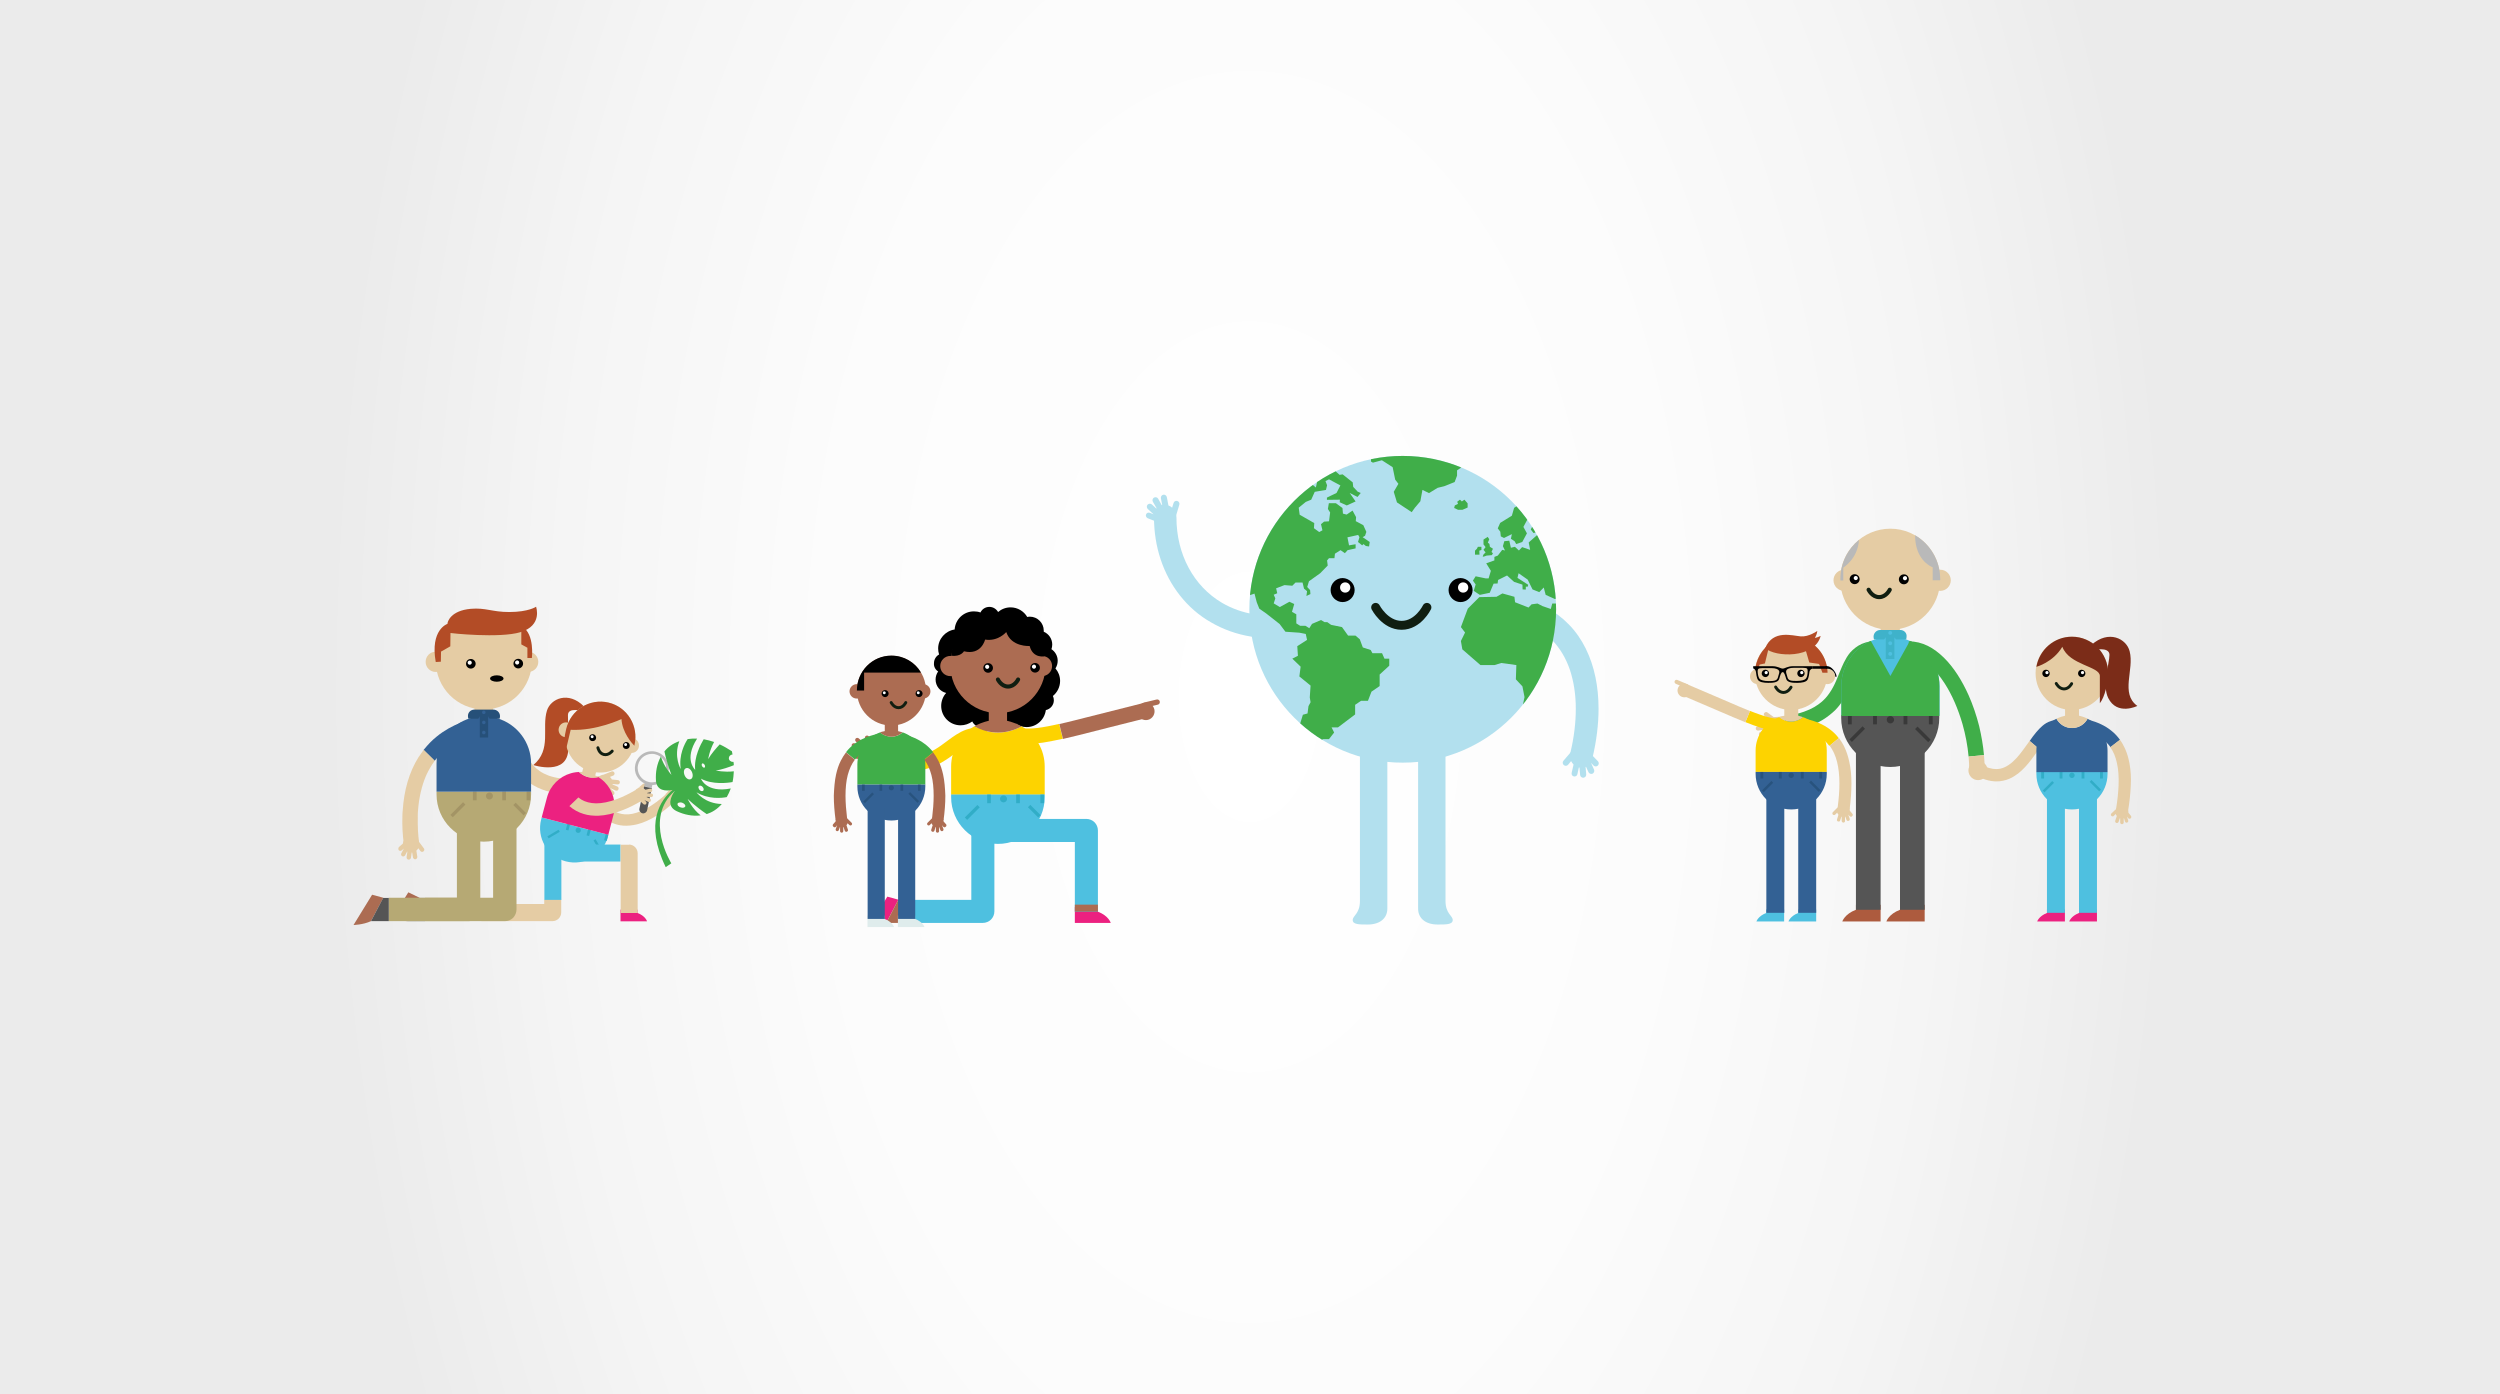 <?xml version="1.0" encoding="UTF-8"?> <svg xmlns="http://www.w3.org/2000/svg" xmlns:xlink="http://www.w3.org/1999/xlink" version="1.1" id="Layer_1" x="0px" y="0px" viewBox="0 0 1560 870" style="enable-background:new 0 0 1560 870;" xml:space="preserve"><rect x="0" y="0" width="1560" height="870" fill="#333333" stroke="none"/> <style type="text/css"> .st0{fill:url(#SVGID_1_);} .st1{fill:#B2E0EE;} .st2{clip-path:url(#SVGID_00000166640868609912023890000018088568390694380932_);fill:#B2E0EE;} .st3{clip-path:url(#SVGID_00000166640868609912023890000018088568390694380932_);fill:#40AE49;} .st4{fill:none;stroke:#101E11;stroke-width:5.564;stroke-linecap:round;stroke-linejoin:round;stroke-miterlimit:10;} .st5{fill:#FFFFFF;} .st6{fill:#FDD300;} .st7{fill:#AC6C52;} .st8{fill:none;stroke:#101E11;stroke-width:2.56;stroke-linecap:round;stroke-linejoin:round;stroke-miterlimit:10;} .st9{fill:#4EC0E0;} .st10{fill:#31ADC7;} .st11{fill:#EC2180;} .st12{fill:#40AE49;} .st13{fill:none;stroke:#101E11;stroke-width:1.855;stroke-linecap:round;stroke-linejoin:round;stroke-miterlimit:10;} .st14{fill:#336194;} .st15{fill:#28537E;} .st16{fill:#DFECEC;} .st17{fill:#E5CCA4;} .st18{fill:#B34C26;} .st19{fill:#B6A974;} .st20{fill:#555555;} .st21{fill:#B9B9B9;} .st22{fill:#A39465;} .st23{fill:none;stroke:#101E11;stroke-width:1.865;stroke-linecap:round;stroke-linejoin:round;stroke-miterlimit:10;} .st24{fill:#ECD7B4;} .st25{fill:#265079;} .st26{fill:#393939;} .st27{fill:#AD5B3E;} .st28{fill:#3FB2CA;} .st29{fill:#7B2C18;} </style> <radialGradient id="SVGID_1_" cx="1045.261" cy="343.034" r="732.088" gradientTransform="matrix(0.79 0 0 1.392 -45.984 -42.641)" gradientUnits="userSpaceOnUse"> <stop offset="0" style="stop-color:#FFFFFF"></stop> <stop offset="0.46" style="stop-color:#FCFCFC"></stop> <stop offset="0.745" style="stop-color:#F5F5F5"></stop> <stop offset="0.998" style="stop-color:#EBEBEB"></stop> </radialGradient> <rect class="st0" width="1560" height="870"></rect> <g> <path class="st1" d="M957.3,391.1c4.4,2.3,8.2,5.2,11.4,8.5c4.8,5,8.4,11.1,10.9,18.3c2.4,7.2,3.7,15.4,3.7,24.4 c0,8.6-1.1,17.9-3.4,27.5c-0.9,3.8,1.5,7.6,5.3,8.5c3.8,0.9,7.6-1.5,8.5-5.3c2.5-10.6,3.8-20.9,3.8-30.7c0-13.7-2.5-26.5-8-37.6 c-2.7-5.5-6.2-10.6-10.5-15c-4.3-4.4-9.3-8.2-15-11.2c-3.4-1.8-7.7-0.5-9.5,3C952.5,385,953.9,389.3,957.3,391.1z"></path> <path class="st1" d="M783.1,383.4c-7.7-1.2-14.5-3.7-20.5-7.2c-9-5.3-16-12.8-20.9-21.9c-4.9-9.1-7.6-19.8-7.6-31.4 c0-3.9-3.2-7-7-7c-3.9,0-7,3.2-7,7c0,18.3,5.7,35.4,16.2,48.7c5.3,6.7,11.7,12.4,19.3,16.7c7.5,4.4,16,7.5,25.4,9 c3.8,0.6,7.5-2,8.1-5.8C789.5,387.7,786.9,384,783.1,383.4L783.1,383.4z"></path> </g> <path class="st1" d="M848.6,462.3c0,0,0,91.9,0,99.9c0,8-4.5,9.1-4.5,11.9c0,2.8,4,2.8,9.4,2.8c7.8,0,12.2-4.1,12.2-9.9 c0-11.4,0-104.7,0-104.7H848.6z"></path> <g> <g> <defs> <path id="SVGID_00000027597466691305955350000017499365745139827640_" d="M971,380.2c0,52.8-42.8,95.7-95.7,95.7 c-52.8,0-95.7-42.8-95.7-95.7c0-52.8,42.8-95.7,95.7-95.7C928.2,284.5,971,327.3,971,380.2"></path> </defs> <clipPath id="SVGID_00000065055025645170129690000013241378821808834192_"> <use xlink:href="#SVGID_00000027597466691305955350000017499365745139827640_" style="overflow:visible;"></use> </clipPath> <path style="clip-path:url(#SVGID_00000065055025645170129690000013241378821808834192_);fill:#B2E0EE;" d="M971,380.2 c0,52.8-42.8,95.7-95.7,95.7c-52.8,0-95.7-42.8-95.7-95.7c0-52.8,42.8-95.7,95.7-95.7C928.2,284.5,971,327.3,971,380.2"></path> <polygon style="clip-path:url(#SVGID_00000065055025645170129690000013241378821808834192_);fill:#40AE49;" points="1155.2,319.6 1144.4,314.4 1132,313.4 1127.1,312.5 1124.6,314.9 1117.7,309.7 1112.7,312.1 1108.3,308.2 1099.4,307.3 1090.5,310.4 1088.3,308.6 1084.7,310.4 1084,305.9 1064.7,303.4 1063.1,300.9 1064.6,298.4 1063.1,295.9 1056.7,295.9 1053.9,293.5 1050.6,293.9 1042.6,299.1 1040.2,296.1 1032.7,299.3 1032.7,305.3 1029.2,305.1 1027.7,301.1 1024.9,301.8 1026.4,309.9 1023.3,308.7 1022.2,305.3 1018.6,305.4 1019.5,312.6 1023.7,317.4 1021.4,317.9 1019.7,316.1 1016.9,320.5 1014.1,317 1016.2,314.7 1016.9,307.4 1014.6,303.5 1011.8,304 1011.8,307.1 1009.6,310.6 1010.4,313.4 1007.3,314.1 1000.8,311 999.4,313.1 1001.3,315.2 996.1,315.7 993,313.5 985.6,318.3 983.9,315 982,316.7 981.6,319.9 973,324.8 968.8,317.7 972.6,320.1 976.9,319.4 978.2,316.3 959.2,307.7 944.8,316.9 943.4,321.8 936.1,326.3 934.6,329.7 936.2,331.8 936.5,334.7 938.5,335.7 943.4,333.3 942.8,336.2 945.1,337.7 946.1,339.5 949.9,338.2 952.8,332.8 950.6,328.8 952.9,324.5 955.5,320.4 959.3,320.1 958.3,324.2 955.2,330.4 956.9,332.6 962.1,331.3 953.9,338.5 954.8,343.1 949.8,341.4 947.8,343.5 945.3,341.2 942.8,341.8 941.8,337.4 938.7,337.7 937.8,340.8 939.1,343.5 937.4,343.1 934.6,346.7 932.5,347.5 932.5,349.7 927.4,351.5 930.3,356.2 928.9,360.9 927,360.9 920.8,359.6 919.1,362.3 920.8,364.7 919.6,368.7 923.4,371.2 929.6,369.9 932,364.2 934.5,364.1 934.8,361.9 940.4,359.1 944.8,363.1 950,364.8 950.1,367.8 952.1,367.9 952.1,366.1 953.3,366.1 953.6,364.9 946.9,360.6 947.6,357.7 953.3,361.7 956.3,367.8 960.5,369.5 963.3,366.6 964.5,371.2 970.3,373.8 972.9,372.8 975.9,373.2 974.7,380 971.8,380 971,376.6 968.6,376.6 967.7,380 962.5,378.2 959.4,376.6 955.7,377.1 953.8,379.1 945.4,375.8 945,372.4 937.5,370.3 933.8,372.4 923.1,372.6 915.9,379.8 911.6,391.3 914.2,394.7 911.6,400 912.5,405.2 923.8,415 932.6,415 936.8,413.7 946.2,415 945.9,423.9 950,428.3 951.3,435 949.4,444 953,450.9 953.4,456.2 957.8,462.9 959.9,469.4 962.1,470.2 964.2,468.2 968.8,467.5 973.9,464 976.5,456.3 980.2,454.7 979.3,448.7 980.4,445.4 985.6,442.4 986.4,437.5 985.1,433.1 983.2,426.7 986.6,422.9 988.4,419 993.5,415.4 993.1,412 996.5,409.8 996.1,406.2 993.4,405.4 989.7,407.5 978.1,396 978.3,391.8 973.9,387.2 974,383.9 976.7,384.4 982.2,387.7 985.5,393.9 985.5,400.7 990.5,403.3 996.2,401.6 1002.6,396.6 1006.5,393.3 1003,388 993.4,387.7 990.7,382.6 991.3,380.6 999.1,385.2 1012.7,386.2 1017.3,394 1022.6,397.8 1023.9,405.4 1027.7,411.6 1032.1,408.2 1032.7,404.7 1034.2,402.8 1032.8,400 1036.2,397.5 1038,393.7 1044.5,391.3 1047.2,397 1046.8,400.4 1048,401 1051.8,398.2 1053.9,401 1053.4,409.6 1060.6,419.3 1062.7,417.7 1056.9,408.3 1056.9,404.5 1060.2,405 1063.2,409.2 1067,407.3 1067.6,401.7 1065.2,399.1 1063.3,395.9 1065.4,392.1 1067.1,395.8 1070.4,395 1073.2,396.9 1079.7,395.7 1087.7,393.7 1092.4,386.3 1092.4,384.6 1083.5,381.8 1080.1,375.4 1081.6,372.8 1080.7,370.9 1078,371.9 1076.5,369.8 1078.4,368.5 1077.7,366.5 1080.7,365.5 1081.8,367.7 1086.5,371.2 1088.2,377.9 1092.9,373 1089.2,365.6 1091.5,362.5 1097.3,362.9 1101.5,353.3 1101.2,349.6 1102.9,350.6 1102.8,355 1104.7,356.8 1105.2,353.6 1106.6,354 1106.8,351 1103.7,345.4 1101.9,346.1 1100.4,343.5 1097.4,344.5 1095.8,343.6 1095.7,341.3 1098.7,340.4 1098.5,337.3 1103.1,334 1112.4,334.5 1116.5,336 1119.2,331.3 1122.3,332.1 1126.2,330.5 1124.3,333.6 1120.2,338.9 1119,344.6 1120.6,348.9 1122.5,349.4 1124.3,343.5 1127.4,339.8 1127.3,336.3 1131.8,332.2 1137,332.6 1139.7,329.4 1145.9,329.5 1144.9,325.2 1147,321.3 1151.1,323.1 1155.2,326.3 1156.8,323.1 "></polygon> <polygon style="clip-path:url(#SVGID_00000065055025645170129690000013241378821808834192_);fill:#40AE49;" points="862.4,407.6 856.4,407.6 855.3,405.6 850.4,404 848.5,398.9 845.8,396.6 841.2,396.6 837.4,391.3 830.6,389.9 828.2,388.2 826.5,388.2 824.3,386.9 818.7,389.3 817,392 814.6,390.5 811.3,390.5 808.9,389 808.9,383.3 806.2,381.8 807.6,376.9 804.6,375.5 798.6,378.8 794.8,376.5 795.8,373.4 794.8,371.1 797,370.2 796.3,367.1 801.5,365.1 806.4,365.5 808.4,363.5 812.8,363.5 813.7,367.3 815.6,368.9 815.2,371.9 817.7,370.7 817.5,368.2 815.7,366.3 816.8,362.7 823.8,357.7 828.5,352.9 828.1,349.7 829.3,348.3 832.7,348.3 833,345.5 836.5,343.3 839.2,345.2 840.9,343.3 845.9,342.2 845.9,339.6 841.8,340.3 840.8,335.3 847.5,333.8 848.3,335.2 847.4,338.2 850,340.3 850.8,339.5 852.3,340.7 854.3,341 854.7,338.2 850.3,335.2 851.8,334.3 852.6,331.9 850.7,327.7 846,325.2 846.2,322.7 844,318.6 840.3,321.1 838,320.5 837.7,317 833.6,314 829.2,314 828.6,317.6 830,319.8 829.3,325.3 826.2,325.5 824.3,327.1 825.2,330.9 823.2,332 819.9,329.6 820.1,326.4 811,321.2 810.4,316.8 814.8,313.2 818.2,311.8 820.4,306.9 827.4,305.7 828.1,302.8 827.1,300.2 829.3,299.1 836.4,302.9 834,307.6 828,310.5 828,311.9 836.1,311.8 836,313.4 840.4,315.4 845.9,312.9 842.2,307.6 847.1,310.1 849.1,307.6 847.2,306.8 844.4,303.8 844.1,301 837.8,296 835.9,296.3 832.5,293.3 829.7,294.9 827.6,293 819.6,292.4 817.4,295.5 818.2,299.1 822.1,299.7 821.1,304.2 812.9,297.3 810.3,299.1 810.8,303 804.3,305.7 797.7,302.8 792.3,305.4 779.3,300 774.8,299 766.2,300.3 759.5,301.2 747.5,295.2 734.5,295.8 732.6,301.2 735.1,302.3 730.7,304.9 731.8,309 728.1,312.5 728.1,316.6 734.5,317.9 738.3,314.4 743.5,315.8 758.7,322.4 760.6,329.6 763.5,331 764.3,325.1 766.9,329.9 766.3,333.2 769.5,335.1 768.2,339.9 766.6,349.5 770.3,357.4 774.2,359.5 774.1,366.3 779.9,371.4 782.8,370.4 784.2,375.8 785.8,379.8 790.1,382.8 798.5,389.4 802.1,394.2 810.8,394.8 814.8,395.6 815.6,399.3 809.5,403.2 809.9,409.2 806.4,411 811.6,416 810.8,422.1 817.8,427.8 817.3,435.2 817.8,438.2 816.5,440.6 815.9,445.2 813,446 811,452.5 811.8,457.7 809.7,460.5 809.9,464.2 807.3,466.2 806.8,471.9 804.2,476.4 803.5,484.9 807,491.9 814.9,493 815.7,490.9 812.7,489.4 810.3,483.3 813.8,482.1 814.5,478.3 817.1,478.3 817.1,476.1 815.9,473.8 817.1,471.6 822.5,469.2 822.5,467 820.3,467 820.8,464.3 825.2,464.3 825.2,461.2 829.3,461.2 832.5,457.1 830.9,453.9 834.9,453.9 845.6,445.8 845.6,439.8 849.3,437.3 853.6,437.3 855.8,431.6 860.9,428.1 860.9,420.9 866.9,415.4 866.9,411 863.9,411 "></polygon> <polygon style="clip-path:url(#SVGID_00000065055025645170129690000013241378821808834192_);fill:#40AE49;" points="927.6,346.7 930.9,346.4 931.6,345.3 930.7,344.4 931.6,342.4 929.7,341.2 929.4,339.4 928.4,338.6 929.3,336.5 928.3,335 925.7,336.7 925.7,339.7 927,341.4 925.7,343.1 927,344.7 925.7,346 925.2,347.3 926,347.3 "></polygon> <polygon style="clip-path:url(#SVGID_00000065055025645170129690000013241378821808834192_);fill:#40AE49;" points="924.4,341.2 922.2,341.2 921.6,342.4 920.4,343.6 920.4,346.1 923.2,346.1 923.1,343.6 924.4,343.2 "></polygon> <polygon style="clip-path:url(#SVGID_00000065055025645170129690000013241378821808834192_);fill:#40AE49;" points="915.8,316.7 915.8,314.1 913.8,311.8 912.2,312.9 911,311.8 909.3,313.1 909.8,314.4 907.8,315.4 907.4,317 909.8,318.1 912.6,318.1 "></polygon> <polygon style="clip-path:url(#SVGID_00000065055025645170129690000013241378821808834192_);fill:#40AE49;" points="909.2,296.8 909.2,293.5 912.6,291.2 914.7,284 915,278.4 922.6,275.1 922.1,272.5 913.9,272.5 906.9,272.8 902.3,272.2 906.5,272 913.4,270.6 913.9,269.1 903.5,267.3 894.8,268 890.3,270.4 883.6,270.4 881.7,272.2 879.5,270.4 876.5,273.4 874.1,272 864.8,275.8 860.4,275.8 858.8,278.3 859.3,280.4 853,282.3 853,284.4 855.5,286.3 855.5,288 856.7,288.7 862.3,287.2 869,291.5 870.6,299.3 872.6,301.9 869.7,306.9 871.7,313.5 880.9,319.6 882.9,316.8 886.3,312.8 887.6,305.7 891.7,307.7 897.1,304.4 901.2,303.4 907.7,300.8 "></polygon> </g> </g> <path class="st4" d="M858.4,379c0,0,5.8,11.2,16.2,11.2c10.4,0,15.8-11.2,15.8-11.2"></path> <path class="st1" d="M902,462.3c0,0,0,91.9,0,99.9c0,8,4.5,9.1,4.5,11.9c0,2.8-4,2.8-9.4,2.8c-7.8,0-12.2-4.1-12.2-9.9 c0-11.4,0-104.7,0-104.7H902z"></path> <path class="st1" d="M997.1,475l-3.1-3.2c-0.1-3.8-3.2-6.9-7.1-6.9c-2.9,0-5.4,1.7-6.5,4.2l-4.8,5.6c-0.7,0.8-0.6,2,0.2,2.7 c0.8,0.7,2,0.6,2.7-0.2l1.9-2.3c0.4,0.8,0.9,1.6,1.5,2.2l-1.2,5.2c-0.2,1,0.4,2,1.4,2.2c1,0.2,2-0.4,2.2-1.4l0.9-4.2 c0.1,0,0.2,0,0.4,0.1l0.4,4.6c0.1,1,1,1.8,2.1,1.7c1-0.1,1.8-1,1.7-2.1l-0.4-4.6c0.1,0,0.2-0.1,0.3-0.1l1.5,3.3 c0.4,0.9,1.5,1.4,2.5,1c0.9-0.4,1.4-1.5,1-2.5l-1.9-4.3c0,0,0,0,0,0l1.6,1.7c0.7,0.7,1.9,0.8,2.7,0 C997.8,476.9,997.8,475.8,997.1,475z"></path> <path class="st1" d="M716.2,323.4l4.1,1.6c1.6,3.5,5.8,5,9.3,3.5c2.6-1.2,4.2-3.8,4.2-6.5l2.1-7.1c0.3-1-0.3-2-1.3-2.3 c-1-0.3-2,0.3-2.3,1.3l-0.9,2.9c-0.7-0.6-1.4-1.1-2.3-1.4l-1-5.2c-0.2-1-1.2-1.7-2.2-1.5c-1,0.2-1.7,1.2-1.5,2.2l0.8,4.2 c-0.1,0-0.2,0.1-0.3,0.1l-2.2-4c-0.5-0.9-1.7-1.2-2.6-0.7c-0.9,0.5-1.2,1.7-0.7,2.6l2.3,4c-0.1,0.1-0.1,0.1-0.2,0.2l-2.7-2.5 c-0.8-0.7-2-0.6-2.7,0.1c-0.7,0.8-0.6,2,0.1,2.7l3.5,3.2c0,0,0,0,0,0.1l-2.2-0.9c-1-0.4-2.1,0.1-2.4,1.1 C714.8,321.9,715.3,323,716.2,323.4z"></path> <path d="M845.3,368.2c0,4.1-3.4,7.5-7.5,7.5c-4.1,0-7.5-3.4-7.5-7.5c0-4.1,3.4-7.5,7.5-7.5C841.9,360.8,845.3,364.1,845.3,368.2"></path> <path class="st5" d="M842.6,366.6c0,1.8-1.4,3.2-3.2,3.2c-1.8,0-3.2-1.4-3.2-3.2c0-1.8,1.4-3.2,3.2-3.2 C841.2,363.4,842.6,364.8,842.6,366.6"></path> <path d="M918.9,368.2c0,4.1-3.4,7.5-7.5,7.5c-4.1,0-7.5-3.4-7.5-7.5c0-4.1,3.4-7.5,7.5-7.5C915.5,360.8,918.9,364.1,918.9,368.2"></path> <path class="st5" d="M916.2,366.6c0,1.8-1.4,3.2-3.2,3.2c-1.8,0-3.2-1.4-3.2-3.2c0-1.8,1.4-3.2,3.2-3.2 C914.8,363.4,916.2,364.8,916.2,366.6"></path> <g> <path d="M585.4,419c-1,1.4-1.6,3.2-1.6,5c0,4.1,2.8,7.5,6.6,8.4c-1.9,2.1-3.1,5-3.1,8.1c0,6.7,5.4,12.1,12.1,12.1 c2.7,0,5.2-0.9,7.3-2.4c1,2.1,3.1,3.6,5.6,3.6c2.7,0,5-1.8,5.9-4.2c2.2,2.5,5.4,4.1,9,4.1c2.5,0,4.8-0.7,6.7-2c1.9,1.3,4.2,2,6.7,2 c6.2,0,11.2-4.6,12-10.6c2.8-0.6,5-3.1,5-6.1c0-1-0.2-1.9-0.6-2.7c2.7-2.2,4.5-5.6,4.5-9.4c0-3-1.1-5.7-2.9-7.8 c0.9-1.4,1.4-3,1.4-4.8c0-3-1.6-5.7-3.9-7.2c0.3-0.9,0.5-1.9,0.5-2.9c0-3.6-2.2-6.7-5.3-8c0-0.2,0-0.4,0-0.7c0-4.8-3.9-8.7-8.7-8.7 c-0.6,0-1.1,0.1-1.6,0.2c-2.1-3.6-6-6-10.4-6c-3,0-5.7,1.1-7.8,2.9c-1.1-1.9-3.1-3.2-5.4-3.2c-2.5,0-4.6,1.4-5.6,3.5 c-1.3-0.5-2.7-0.7-4.1-0.7c-6.4,0-11.6,5-12,11.3c-5.8,0.9-10.3,5.9-10.3,11.9c0,1.3,0.2,2.5,0.6,3.7c-1.9,1-3.2,3.1-3.2,5.4 C582.6,416,583.7,417.9,585.4,419z M612.2,441.4c-0.3,0-0.6,0-0.9,0.1c0-0.3,0-0.6,0-0.9c0-6.5-5.1-11.7-11.5-12 c0.8-1.3,1.2-2.8,1.2-4.4c0-3.1-1.6-5.8-4.1-7.3c0.1,0,0.2,0,0.2,0c6.4,0,11.6-5,12-11.3c5-0.8,9.1-4.6,10-9.6 c1.9,4.3,6.1,7.3,11.1,7.3c2.7,0,5.2-0.9,7.2-2.4c0.5,0.3,1,0.6,1.5,0.8c0,0.2,0,0.4,0,0.7c0,3,1.6,5.7,3.9,7.2 c-0.3,0.9-0.5,1.9-0.5,2.9c0,0.8,0.1,1.6,0.3,2.3c-3.4,2.1-5.7,5.9-5.7,10.2c0,1.7,0.4,3.3,1,4.8c-1.6,0.3-3.1,0.9-4.4,1.8 c-1.9-1.3-4.2-2-6.7-2c-6.7,0-12.1,5.4-12.1,12.1c0,0.2,0,0.3,0,0.5C614.1,441.6,613.2,441.4,612.2,441.4z"></path> <path class="st6" d="M616.3,455.7L616.3,455.7c-1.7-0.6-3.3-1.1-4.9-1.3c-3-0.4-6,0-8.5,0.9c-2.3,0.8-4.3,1.9-6.2,3.1 c-3.3,2.1-6.4,4.6-9.5,6.8c-2.4,1.7-4.8,3.2-7.4,4.3c-2,0.9-4.1,1.5-6.4,1.9c-3.4,0.6-7.4,0.6-12.2-0.4c-3.3-0.7-7-1.9-11.2-3.8 l-4,8.3c3.6,1.6,7,2.8,10.2,3.7c4.4,1.2,8.5,1.8,12.2,1.8c3.3,0,6.3-0.4,9.1-1.1c4.9-1.2,9-3.3,12.5-5.6c2.7-1.7,5-3.5,7.1-5.1 c1.6-1.2,3.1-2.3,4.5-3.2c1.1-0.7,2.1-1.2,3-1.6c1.4-0.6,2.7-1,4-1c1.3-0.1,2.7,0.1,4.4,0.8L616.3,455.7z"></path> <path class="st7" d="M532.8,467.7l2.6,0.1c0-0.1,0-0.1,0-0.2l-3.1-1.2c-0.7-0.3-1-1.1-0.8-1.8c0.3-0.7,1.1-1,1.8-0.8l3,1.2 c0.1-0.1,0.1-0.1,0.2-0.2l-2.4-2c-0.6-0.5-0.6-1.3-0.2-1.9c0.5-0.6,1.3-0.6,1.9-0.2l2.9,2.5c0.6-0.2,1.3-0.3,1.9-0.3l-0.8-2 c-0.3-0.7,0-1.5,0.7-1.8c0.7-0.3,1.5,0,1.8,0.7l1.8,4.4c2,1.1,3.9,2,5.7,2.8l-4,8.3c-1.6-0.7-3.2-1.5-4.8-2.3 c-0.9,0.1-1.9,0-2.8-0.5l-3,1c-0.7,0.2-1.5-0.2-1.7-0.9c-0.2-0.7,0.2-1.5,0.9-1.7l1.6-0.5c0,0,0,0,0,0l-3.4-0.2 c-0.7,0-1.3-0.7-1.3-1.4C531.4,468.2,532,467.6,532.8,467.7z"></path> <rect x="617" y="443.5" class="st7" width="11.4" height="8.1"></rect> <path class="st7" d="M643.9,415.6c0,3.5,2.8,6.3,6.3,6.3c3.5,0,6.3-2.8,6.3-6.3c0-3.5-2.8-6.3-6.3-6.3 C646.7,409.3,643.9,412.1,643.9,415.6z"></path> <path class="st7" d="M586.7,415.6c0,3.5,2.8,6.3,6.3,6.3c3.5,0,6.3-2.8,6.3-6.3c0-3.5-2.8-6.3-6.3-6.3 C589.6,409.3,586.7,412.1,586.7,415.6z"></path> <path class="st7" d="M593,415c0,16.6,13.4,30,29.8,30c16.4,0,29.7-13.5,29.7-30.1c0-16.6-13.4-30-29.8-30 C606.3,384.9,593,398.4,593,415z"></path> <g> <path class="st7" d="M637.5,453.2c-0.4-0.3-0.9-0.5-1.4-0.7C636.6,452.7,637,452.9,637.5,453.2z"></path> <path class="st6" d="M608,453.2c4.4,2.5,9.4,4,14.8,3.9c5.3,0,10.3-1.4,14.6-3.9c8.7,5.1,14.5,14.4,14.5,25.2v17.5h-58.4v-17.5 C593.5,467.6,599.4,458.2,608,453.2z"></path> <g> <path class="st7" d="M622.8,457.1c-5.4,0-10.4-1.4-14.8-3.9c-0.5,0.3,2.7-1.7,6.6-2.8h0c0,0,0,0,0,0c0,0,0,0,0,0 c0,0,0.3,0.3,0.3,0.3c0,0-0.3-0.3-0.3-0.3c2.6-0.8,5.3-1.2,8.1-1.2c2.8,0,5.5,0.4,8.1,1.2c0,0,0,0,0,0h0c0.1,0,0.1,0,0.2,0.1 c2.3,0.7,4.4,1.6,6.4,2.8C633.1,455.6,628.1,457.1,622.8,457.1z"></path> </g> <path class="st7" d="M632.5,450.9c-0.5-0.2-1-0.3-1.5-0.5C631.5,450.5,632,450.7,632.5,450.9z"></path> <path class="st7" d="M635.8,452.2c-0.9-0.5-1.9-0.9-2.9-1.2C633.9,451.4,634.8,451.8,635.8,452.2z"></path> </g> <path class="st8" d="M635.3,424c0,0-2.1,4.4-6.3,4.4c-4.2,0-6.3-4.4-6.3-4.4"></path> <path d="M642.9,416.7c0,1.6,1.3,3,3,3c1.6,0,3-1.3,3-3c0-1.6-1.3-3-3-3C644.2,413.7,642.9,415.1,642.9,416.7z"></path> <path class="st5" d="M643.9,416c0,0.7,0.6,1.3,1.3,1.3c0.7,0,1.3-0.6,1.3-1.3c0-0.7-0.6-1.3-1.3-1.3 C644.5,414.8,643.9,415.3,643.9,416z"></path> <path d="M613.6,416.8c0,1.6,1.3,3,3,3c1.6,0,3-1.3,3-3c0-1.6-1.3-3-3-3C614.9,413.8,613.6,415.1,613.6,416.8z"></path> <path class="st5" d="M614.7,416.1c0,0.7,0.6,1.3,1.3,1.3c0.7,0,1.3-0.6,1.3-1.3c0-0.7-0.6-1.3-1.3-1.3 C615.2,414.8,614.7,415.4,614.7,416.1z"></path> <path class="st9" d="M651.9,495.8v1.6c0,16.1-13.1,29.2-29.2,29.2c-16.1,0-29.2-13.1-29.2-29.2v-1.6H651.9z"></path> <path class="st10" d="M624,498.5c0,1.2,1,2.2,2.2,2.2c1.2,0,2.2-1,2.2-2.2c0-1.2-1-2.2-2.2-2.2C625,496.3,624,497.3,624,498.5z"></path> <rect x="634.1" y="495.8" class="st10" width="2.3" height="5.4"></rect> <rect x="649.2" y="495.8" class="st10" width="2.3" height="5.4"></rect> <rect x="571" y="495.8" class="st10" width="2.3" height="5.4"></rect> <rect x="616" y="495.8" class="st10" width="2.3" height="5.4"></rect> <rect x="601.3" y="506" transform="matrix(0.706 -0.708 0.708 0.706 -180.736 578.624)" class="st10" width="11.1" height="2.1"></rect> <rect x="643.9" y="501.8" transform="matrix(0.708 -0.707 0.707 0.708 -169.226 603.673)" class="st10" width="2.1" height="9.1"></rect> <path class="st11" d="M693.1,575.9c0,0-1.2-4.4-8-7V566h-14.4v9.9H693.1z"></path> <g> <path class="st9" d="M627.1,511h50.8c1.9,0,3.8,0.8,5.1,2.1c1.3,1.3,2.1,3.2,2.1,5.1v50.7h-14.4v-43.5h-43.6V511z"></path> <path class="st9" d="M620.5,514.7v54c0,1.9-0.8,3.8-2.1,5.1c-1.3,1.3-3.2,2.1-5.1,2.1H564v-14.4h42.1v-46.8l14.4,3.2V514.7z"></path> </g> <path class="st11" d="M553,575.9L553,575.9c-4.9,2.3-10.8,2.4-10.8,2.4l11.5-18.8l6.9,1.9L553,575.9z"></path> <polygon class="st7" points="560.5,561.5 564,561.5 564,575.9 553,575.9 "></polygon> <rect x="670.7" y="564.5" class="st7" width="14.4" height="4.3"></rect> <rect x="552.1" y="451.7" class="st7" width="8.3" height="5.9"></rect> <path class="st7" d="M571.6,431.4c0,2.5,2,4.5,4.5,4.5c2.5,0,4.5-2,4.5-4.5c0-2.5-2-4.5-4.5-4.5 C573.6,426.9,571.6,428.9,571.6,431.4z"></path> <path class="st7" d="M530.1,431.4c0,2.5,2,4.5,4.5,4.5c2.5,0,4.5-2,4.5-4.5c0-2.5-2-4.5-4.5-4.5 C532.2,426.9,530.1,428.9,530.1,431.4z"></path> <path class="st7" d="M534.7,431c0,12,9.7,21.8,21.6,21.7c11.9,0,21.5-9.8,21.5-21.8c0-12-9.7-21.8-21.6-21.7 C544.3,409.2,534.6,419,534.7,431z"></path> <path class="st12" d="M549.2,457c1.9,1.7,4.4,2.7,7.1,2.7c2.7,0,5.1-1,7-2.7c8.2,2.9,14.1,10.7,14.1,19.9v12.7H535V477 C535,467.7,541,459.9,549.2,457z"></path> <g> <path class="st7" d="M550.3,456.6L550.3,456.6C550.3,456.6,550.3,456.6,550.3,456.6C550.3,456.6,550.3,456.6,550.3,456.6 C550.3,456.6,550.3,456.6,550.3,456.6C550.3,456.6,550.3,456.6,550.3,456.6c1.9-0.5,3.8-0.8,5.9-0.8c2,0,4,0.3,5.9,0.9 c0,0,0,0,0,0h0c0,0,0.1,0,0.1,0c0.3,0.1,0.7,0.2,1,0.3c-1.9,1.7-4.3,2.7-7,2.7c-2.7,0-5.2-1-7.1-2.7"></path> </g> <path class="st13" d="M565.2,438.4c0,0-1.5,3.2-4.5,3.2c-3,0-4.6-3.2-4.6-3.2"></path> <path d="M571.3,432.8c0,1.2,1,2.2,2.2,2.2c1.2,0,2.2-1,2.2-2.2c0-1.2-1-2.2-2.2-2.2C572.3,430.6,571.3,431.6,571.3,432.8z"></path> <path class="st5" d="M572.1,432.3c0,0.5,0.4,0.9,0.9,0.9c0.5,0,0.9-0.4,0.9-0.9c0-0.5-0.4-0.9-0.9-0.9 C572.5,431.3,572.1,431.8,572.1,432.3z"></path> <path d="M550.1,432.8c0,1.2,1,2.2,2.2,2.2c1.2,0,2.2-1,2.2-2.2c0-1.2-1-2.2-2.2-2.2C551.1,430.6,550.1,431.6,550.1,432.8z"></path> <path class="st5" d="M550.9,432.3c0,0.5,0.4,0.9,0.9,0.9c0.5,0,0.9-0.4,0.9-0.9c0-0.5-0.4-0.9-0.9-0.9 C551.3,431.4,550.9,431.8,550.9,432.3z"></path> <path class="st14" d="M577.4,489.6v1.2c0,11.7-9.5,21.2-21.2,21.2c-11.7,0-21.2-9.5-21.2-21.2v-1.2H577.4z"></path> <path class="st15" d="M554.6,491.6c0,0.9,0.7,1.6,1.6,1.6c0.9,0,1.6-0.7,1.6-1.6c0-0.9-0.7-1.6-1.6-1.6 C555.3,490,554.6,490.7,554.6,491.6z"></path> <rect x="561.9" y="489.6" class="st15" width="1.7" height="3.9"></rect> <rect x="572.8" y="489.6" class="st15" width="1.7" height="3.9"></rect> <rect x="537.9" y="489.6" class="st15" width="1.7" height="3.9"></rect> <rect x="548.8" y="489.6" class="st15" width="1.7" height="3.9"></rect> <rect x="538.1" y="497" transform="matrix(0.706 -0.708 0.708 0.706 -193.136 530.231)" class="st15" width="8" height="1.5"></rect> <rect x="569.6" y="493.7" transform="matrix(0.708 -0.706 0.706 0.708 -185.002 547.919)" class="st15" width="1.5" height="8"></rect> <path class="st16" d="M576.9,578.5c0,0-1-3.2-5.9-5.1v-2.1h-10.7v7.2H576.9z"></path> <path class="st16" d="M557.9,578.5c0,0-1-3.2-5.9-5.1v-2.1h-10.7v7.2H557.9z"></path> <rect x="560.4" y="503.7" class="st14" width="10.7" height="69.7"></rect> <rect x="541.4" y="503.7" class="st14" width="10.7" height="69.7"></rect> <path class="st7" d="M519.8,514.4l1.6-1.8c-0.1-2.1,1.5-3.9,3.5-4c1.6-0.1,3,0.7,3.7,2l2.8,2.8c0.4,0.4,0.4,1,0,1.4 c-0.4,0.4-1,0.4-1.4,0l-1.1-1.1c-0.2,0.5-0.4,0.9-0.7,1.2l0.9,2.8c0.2,0.5-0.1,1.1-0.7,1.3c-0.5,0.2-1.1-0.1-1.3-0.7l-0.7-2.2 c-0.1,0-0.1,0-0.2,0l0,2.5c0,0.6-0.5,1-1,1c-0.6,0-1-0.5-1-1l0-2.5c0,0-0.1,0-0.1,0l-0.7,1.9c-0.2,0.5-0.8,0.8-1.3,0.6 c-0.5-0.2-0.8-0.8-0.6-1.3l0.9-2.4c0,0,0,0,0,0l-0.8,1c-0.4,0.4-1,0.5-1.4,0.1C519.5,515.5,519.5,514.9,519.8,514.4z"></path> <path class="st12" d="M533.5,474l-5.6-4.6c1.5-2,3.3-3.8,5.4-5.3c3.7-2.8,8.3-4.8,13.8-6l1.5,7.1l0,0c-4.1,0.9-7.4,2.3-10,4 c-2,1.3-3.6,2.9-5,4.6C533.5,473.9,533.5,474,533.5,474z"></path> <path class="st7" d="M521.7,483.3c0.7-3.1,1.6-6,3-8.7c0.9-1.8,2-3.5,3.2-5.1c0,0,0,0,0,0l5.5,4.6c-2,2.6-3.4,5.8-4.4,9.5 c-1,3.8-1.4,8.2-1.4,13c0,4.4,0.4,9.2,1,14.2l-7.2,0.9c-0.7-5.3-1.1-10.3-1.1-15.2C520.5,491.8,520.8,487.4,521.7,483.3z"></path> <path class="st7" d="M590.4,514.4l-1.6-1.8c0.1-2.1-1.5-3.9-3.5-4c-1.6-0.1-3,0.7-3.7,2l-2.8,2.8c-0.4,0.4-0.4,1,0,1.4 c0.4,0.4,1,0.4,1.4,0l1.1-1.1c0.2,0.5,0.4,0.9,0.7,1.2l-0.9,2.8c-0.2,0.5,0.1,1.1,0.7,1.3c0.5,0.2,1.1-0.1,1.3-0.7l0.7-2.2 c0.1,0,0.1,0,0.2,0l0,2.5c0,0.6,0.5,1,1,1c0.6,0,1-0.5,1-1l0-2.5c0,0,0.1,0,0.1,0l0.7,1.9c0.2,0.5,0.8,0.8,1.3,0.6 c0.5-0.2,0.8-0.8,0.6-1.3l-0.9-2.4c0,0,0,0,0,0l0.8,1c0.4,0.4,1,0.5,1.4,0.1C590.7,515.5,590.7,514.9,590.4,514.4z"></path> <path class="st12" d="M576.7,474l5.6-4.6c-1.5-2-3.3-3.8-5.4-5.3c-3.7-2.8-8.3-4.8-13.8-6l-1.5,7.1l0,0c4.1,0.9,7.4,2.3,10,4 c2,1.3,3.6,2.9,5,4.6C576.7,473.9,576.7,474,576.7,474z"></path> <path class="st7" d="M588.5,483.3c-0.7-3.1-1.6-6-3-8.7c-0.9-1.8-2-3.5-3.2-5.1c0,0,0,0,0,0l-5.5,4.6c2,2.6,3.4,5.8,4.4,9.5 c1,3.8,1.4,8.2,1.4,13c0,4.4-0.4,9.2-1,14.2l7.2,0.9c0.7-5.3,1.1-10.3,1.1-15.2C589.7,491.8,589.4,487.4,588.5,483.3z"></path> <path d="M539.2,430.9h-4.5c0-12,9.6-21.8,21.5-21.8c7.9,0,14.8,4.2,18.5,10.6h-35.5V430.9z"></path> <path class="st7" d="M722.5,439.7c0.9-0.2,1.4-1.1,1.2-2l0,0c-0.2-0.9-1.1-1.4-2-1.2l-7.9,1.9c-0.9,0.2-1.4,1.1-1.2,2l0,0 c0.2,0.9,1.1,1.4,2,1.2L722.5,439.7z"></path> <path class="st7" d="M709.7,445.2c0.7,2.9,3.7,4.7,6.6,4c2.9-0.7,4.7-3.7,4-6.6c-0.7-2.9-3.7-4.7-6.6-4 C710.8,439.3,709,442.2,709.7,445.2z"></path> <path class="st6" d="M637.4,454.2c1.3,0.3,3,0.5,5,0.4c3,0,6.8-0.5,11.5-1.4c2.2-0.4,4.5-0.9,7-1.5l2.3,9.3 c-4.6,1-8.7,1.8-12.4,2.4c-3,0.4-5.8,0.7-8.4,0.7c-2.6,0-5-0.2-7.3-0.7L637.4,454.2z"></path> <path class="st7" d="M661,451.8L661,451.8c3-0.7,6.2-1.4,9.6-2.3c10-2.5,27.7-7,42.8-10.8l2.3,9.3c-15.1,3.7-32.7,8.3-42.8,10.8 c-3.5,0.9-6.7,1.6-9.6,2.3L661,451.8z"></path> <path d="M652.2,409.5c0,0-7.6,1.8-9.7-6.4c0,0-11.4,0.8-14.6-8.7c0,0-5,6-13.2,4.7c0,0-2.3,10-13.2,7.3c0,0-1.9,3.5-7.9,2.8 c0,0-0.5-9.5,10.3-19.8c10.8-10.3,26.3-7.4,36.3-1.7C650,393.4,652.5,403.5,652.2,409.5z"></path> </g> <g> <path class="st17" d="M376.5,499.5L376.5,499.5c1.5,2.1,3.1,3.9,4.8,5.3c1.5,1.2,3.1,2,4.7,2.6c2.5,0.8,5.4,1.1,8.7,0.4 c3.3-0.7,7.2-2.2,11.5-5c2.8-1.8,5.7-4,8.9-6.8l4.7,5.3c-3.4,3-6.6,5.5-9.8,7.5c-4.4,2.8-8.5,4.6-12.5,5.6c-3,0.7-5.8,1-8.6,0.8 c-4.1-0.3-7.8-1.8-11-4c-3-2.1-5.5-4.8-7.6-8L376.5,499.5z"></path> <path class="st17" d="M421.2,502.6l-2-1.3c-2,0.4-4-0.9-4.4-2.9c-0.3-1.5,0.3-3,1.5-3.9l2.4-3.1c0.3-0.4,1-0.5,1.4-0.2 c0.4,0.3,0.5,1,0.2,1.4l-1,1.3c0.5,0.1,0.9,0.3,1.3,0.6l2.6-1.2c0.5-0.2,1.1,0,1.3,0.5c0.2,0.5,0,1.1-0.5,1.3l-2.1,1 c0,0.1,0,0.1,0.1,0.2l2.4-0.3c0.6-0.1,1.1,0.3,1.1,0.9c0.1,0.6-0.3,1.1-0.9,1.1l-2.4,0.3c0,0,0,0.1,0,0.2l1.9,0.4 c0.5,0.1,0.9,0.7,0.8,1.2c-0.1,0.5-0.6,0.9-1.2,0.8l-2.5-0.5c0,0,0,0,0,0l1,0.7c0.5,0.3,0.6,0.9,0.3,1.4 C422.3,502.7,421.7,502.9,421.2,502.6z"></path> <path class="st18" d="M364.4,440.8c-9.8-9.8-20.8-4.8-23.1,2.6c-3.4,10.9,3.1,24.3-8.5,34c0,0,21.8,7.1,21.8-10.3 c0-17.3-0.2-15.7-0.2-20.9c0-5.2,9.2-2.4,9.2-2.4L364.4,440.8z"></path> <polygon class="st9" points="339.7,561.6 339.7,523.3 350.3,532.1 350.3,561.6 "></polygon> <path class="st17" d="M306.1,564.1l2.5,0h31v-2.6h10.6v7.9c0,1.4-0.6,2.8-1.6,3.8c-1,1-2.4,1.6-3.8,1.6h-36.3h-8.1L306.1,564.1z"></path> <path class="st17" d="M376.8,496.3l-1.5-2.9c-2.6-1-4-3.8-3.1-6.5c0.7-2,2.4-3.3,4.4-3.5l5-2c0.7-0.3,1.5,0.1,1.8,0.8 c0.3,0.7-0.1,1.5-0.8,1.8l-2,0.8c0.5,0.4,0.9,1,1.2,1.6l3.8,0.4c0.7,0.1,1.3,0.7,1.2,1.5c-0.1,0.7-0.7,1.3-1.5,1.2l-3.1-0.3 c0,0.1,0,0.2,0,0.3l3,1.3c0.7,0.3,1,1.1,0.7,1.8c-0.3,0.7-1.1,1-1.8,0.7l-3-1.4c0,0.1-0.1,0.1-0.1,0.2l2,1.8 c0.5,0.5,0.6,1.4,0.1,1.9c-0.5,0.6-1.4,0.6-1.9,0.1l-2.5-2.3c0,0,0,0,0,0l0.8,1.5c0.3,0.7,0.1,1.5-0.6,1.8 C378,497.2,377.1,497,376.8,496.3z"></path> <path class="st17" d="M326.9,461.8L326.9,461.8c0.2,3.5,0.9,6.7,2,9.4c0.9,2.4,2.2,4.5,3.7,6.3c2.4,2.7,5.5,4.9,9.8,6.5 c4.3,1.5,9.9,2.4,16.8,2.1c4.4-0.2,9.4-0.8,15-1.9l1.9,9.4c-6,1.2-11.5,1.9-16.6,2c-7,0.2-13.1-0.5-18.4-2c-4-1.2-7.5-2.9-10.5-5 c-4.5-3.2-7.9-7.5-10-12.3c-2-4.5-3.1-9.4-3.4-14.5L326.9,461.8z"></path> <g> <path class="st19" d="M322.3,513v54.5c0,1.9-0.8,3.8-2.1,5.2c-1.4,1.4-3.2,2.1-5.2,2.1h-49.8v-14.6h42.5V513H322.3L322.3,513z"></path> </g> <path class="st7" d="M254.1,574.8L254.1,574.8c-7.1-0.4-9.4-1.9-9.4-1.9l10.1-16.1l7,3.4L254.1,574.8z"></path> <polygon class="st20" points="261.7,560.3 265.2,560.3 265.2,574.8 254.1,574.8 "></polygon> <path class="st17" d="M401.4,491.9l-2.9-0.4l2.8-2.4c0.5-0.4,1.2-0.3,1.6,0.1c0.4,0.5,0.3,1.2-0.1,1.5L401.4,491.9z"></path> <path class="st21" d="M402.3,488.9c0,0.1,0,0.1-0.1,0.2l-0.3,1.6l4.8,1l0.3-1.6c0-0.1,0-0.1,0-0.2c4.8-0.1,9.1-3.5,10.1-8.4 c1.2-5.7-2.5-11.3-8.2-12.5c-5.7-1.2-11.3,2.5-12.5,8.2C395.3,482.1,397.9,486.9,402.3,488.9z M398.1,477.5c1-4.8,5.7-7.9,10.5-6.9 c4.8,1,7.9,5.7,6.9,10.5c-1,4.8-5.7,7.9-10.5,6.9C400.2,487,397.1,482.3,398.1,477.5z"></path> <path class="st20" d="M403.8,505.6c-0.3,1.3-1.6,2.2-2.9,1.9c-1.3-0.3-2.2-1.6-1.9-2.9l2.9-13.8l4.8,1L403.8,505.6z"></path> <rect x="296.1" y="441.2" class="st17" width="11.6" height="8.2"></rect> <path class="st17" d="M323.3,413c0,3.5,2.8,6.3,6.3,6.3c3.5,0,6.3-2.8,6.3-6.3c0-3.5-2.8-6.3-6.3-6.3 C326.1,406.6,323.3,409.5,323.3,413z"></path> <path class="st17" d="M265.6,413c0,3.5,2.8,6.3,6.3,6.3c3.5,0,6.3-2.8,6.3-6.3c0-3.5-2.8-6.3-6.3-6.3 C268.4,406.6,265.6,409.5,265.6,413z"></path> <path class="st17" d="M271.9,412.4c0,16.8,13.5,30.3,30.1,30.3c16.6,0,30-13.7,29.9-30.4c0-16.8-13.5-30.3-30.1-30.3 C285.3,382,271.9,395.6,271.9,412.4z"></path> <path d="M320.4,414.1c0,1.7,1.4,3,3,3c1.7,0,3-1.4,3-3c0-1.7-1.4-3-3-3C321.7,411.1,320.4,412.5,320.4,414.1z"></path> <path class="st5" d="M321.4,413.4c0,0.7,0.6,1.3,1.3,1.3c0.7,0,1.3-0.6,1.3-1.3c0-0.7-0.6-1.3-1.3-1.3 C322,412.2,321.4,412.7,321.4,413.4z"></path> <path d="M290.8,414.2c0,1.7,1.4,3,3,3c1.7,0,3-1.4,3-3c0-1.7-1.4-3-3-3C292.1,411.2,290.8,412.5,290.8,414.2z"></path> <path class="st5" d="M291.8,413.5c0,0.7,0.6,1.3,1.3,1.3c0.7,0,1.3-0.6,1.3-1.3c0-0.7-0.6-1.3-1.3-1.3 C292.4,412.2,291.8,412.8,291.8,413.5z"></path> <path class="st19" d="M331.4,494v1.7c0,16.3-13.2,29.5-29.5,29.5c-16.3,0-29.5-13.2-29.5-29.5V494H331.4z"></path> <path class="st22" d="M303.2,496.7c0,1.2,1,2.2,2.2,2.2c1.2,0,2.2-1,2.2-2.2c0-1.2-1-2.2-2.2-2.2 C304.2,494.5,303.2,495.5,303.2,496.7z"></path> <rect x="313.4" y="494" class="st22" width="2.3" height="5.4"></rect> <rect x="328.6" y="494" class="st22" width="2.3" height="5.4"></rect> <rect x="295.1" y="494" class="st22" width="2.3" height="5.4"></rect> <rect x="280.2" y="504.3" transform="matrix(0.706 -0.708 0.708 0.706 -273.828 350.847)" class="st22" width="11.2" height="2.1"></rect> <rect x="323.3" y="500.1" transform="matrix(0.708 -0.706 0.706 0.708 -261.683 376.52)" class="st22" width="2.1" height="9.1"></rect> <g> <path class="st19" d="M299.7,513v54.5c0,1.9-0.8,3.8-2.1,5.2c-1.4,1.4-3.2,2.1-5.2,2.1h-49.8v-14.6h42.5V513l14.6,3.2V513z"></path> </g> <path class="st7" d="M231.5,574.8L231.5,574.8c-5,2.3-10.9,2.4-10.9,2.4l11.6-18.9l7,1.9L231.5,574.8z"></path> <polygon class="st20" points="239.1,560.3 242.6,560.3 242.6,574.8 231.5,574.8 "></polygon> <rect x="364.7" y="477" transform="matrix(0.252 -0.968 0.968 0.252 -190.627 715.631)" class="st17" width="6" height="8.4"></rect> <path class="st17" d="M389.6,464.1c-0.6,2.5,0.9,5,3.4,5.6c2.5,0.6,5-0.9,5.6-3.4c0.6-2.5-0.9-5-3.4-5.6 C392.7,460.1,390.2,461.6,389.6,464.1z"></path> <path class="st17" d="M348.7,454.3c-0.6,2.5,0.9,5,3.4,5.6c2.5,0.6,5-0.9,5.6-3.4c0.6-2.5-0.9-5-3.4-5.6 C351.8,450.3,349.3,451.8,348.7,454.3z"></path> <path class="st17" d="M353.3,454.9c-2.8,11.9,4.4,23.8,16.2,26.6c11.8,2.8,23.6-4.6,26.4-16.5c2.8-11.9-4.4-23.8-16.2-26.6 C367.9,435.7,356.1,443.1,353.3,454.9z"></path> <g> <path class="st7" d="M374.1,485.3c-0.3-0.2-0.6-0.4-1-0.6C373.5,484.9,373.8,485.1,374.1,485.3z"></path> </g> <g> <path class="st7" d="M374.1,485.3c-0.3-0.2-0.6-0.4-1-0.6C373.5,484.9,373.8,485.1,374.1,485.3z"></path> </g> <path class="st23" d="M382,468.7c0,0-2.2,2.8-5.2,2.1c-3-0.7-3.7-4.2-3.7-4.2"></path> <path d="M388.7,464.7c-0.3,1.2,0.4,2.4,1.6,2.6c1.2,0.3,2.4-0.4,2.6-1.6c0.3-1.2-0.5-2.4-1.6-2.6 C390.1,462.8,389,463.6,388.7,464.7z"></path> <path class="st5" d="M389.5,464.4c-0.1,0.5,0.2,1,0.7,1.1c0.5,0.1,1-0.2,1.1-0.7c0.1-0.5-0.2-1-0.7-1.1 C390.2,463.6,389.6,463.9,389.5,464.4z"></path> <path d="M367.7,459.8c-0.3,1.2,0.4,2.4,1.6,2.6c1.2,0.3,2.4-0.4,2.6-1.6c0.3-1.2-0.5-2.4-1.6-2.6 C369.2,457.9,368,458.6,367.7,459.8z"></path> <path class="st5" d="M368.6,459.5c-0.1,0.5,0.2,1,0.7,1.1c0.5,0.1,1-0.2,1.1-0.7c0.1-0.5-0.2-1-0.7-1.1 C369.2,458.7,368.7,459,368.6,459.5z"></path> <path class="st9" d="M379.6,520.9l-0.3,1.2c-3,11.5-14.7,18.4-26.2,15.4c-11.5-3-18.4-14.7-15.4-26.2l0.3-1.2L379.6,520.9z"></path> <path class="st10" d="M359.2,517.7c-0.2,0.9,0.3,1.8,1.2,2c0.9,0.2,1.8-0.3,2-1.2c0.2-0.9-0.3-1.8-1.2-2 C360.3,516.3,359.4,516.8,359.2,517.7z"></path> <rect x="365.2" y="518.9" transform="matrix(0.252 -0.968 0.968 0.252 -228.352 744.02)" class="st10" width="4" height="1.7"></rect> <rect x="375.9" y="521.7" transform="matrix(0.253 -0.968 0.968 0.253 -223.153 756.197)" class="st10" width="4" height="1.7"></rect> <rect x="352.4" y="515.5" transform="matrix(0.252 -0.968 0.968 0.252 -234.745 729.016)" class="st10" width="4" height="1.7"></rect> <rect x="341.3" y="519.8" transform="matrix(0.862 -0.507 0.507 0.862 -216.18 246.822)" class="st10" width="8.1" height="1.5"></rect> <rect x="371.9" y="523.8" transform="matrix(0.863 -0.505 0.505 0.863 -215.124 260.199)" class="st10" width="1.5" height="6.7"></rect> <path class="st11" d="M403.7,574.8c0,0-0.9-3.2-5.9-5.1v-2.1h-10.6v7.3H403.7z"></path> <path class="st9" d="M387.2,527v10.6c0,0,0,0,0,0v0h-32.1V527H387.2z"></path> <path class="st17" d="M392.5,527c1.4,0,2.8,0.6,3.8,1.6c1,1,1.6,2.4,1.6,3.8v34.1v3.2h-10.6v-3.2v-28.8l0-10.6H392.5z"></path> <path class="st17" d="M398,491.9l0.5-0.4l0,0l2.9,0.4c0.5,0.2,0.9,0.5,1.3,0.9l3-0.7c0.6-0.1,1.2,0.2,1.3,0.8 c0.1,0.6-0.2,1.2-0.8,1.3l-2.4,0.6c0,0.1,0,0.1,0,0.2l2.7,0.2c0.6,0.1,1.1,0.6,1,1.2c-0.1,0.6-0.6,1.1-1.2,1l-2.7-0.2 c0,0.1,0,0.1-0.1,0.2l2,0.9c0.6,0.2,0.8,0.9,0.6,1.5c-0.2,0.6-0.9,0.8-1.5,0.6l-2.5-1.1c0,0,0,0,0,0l1,0.9c0.4,0.4,0.4,1.1,0,1.6 c-0.4,0.4-1.1,0.4-1.6,0l-1.9-1.8c-2.2,0-4.1-1.9-4.1-4.1C395.5,494,396.5,492.5,398,491.9z"></path> <path class="st11" d="M341.3,497.7c2-7.6,7.9-13.2,15-15.2c-0.1,0,2.3-0.7,5-0.8c1.6,1.5,3.5,2.6,5.7,3.2c2.2,0.6,4.4,0.5,6.4,0 c1.4,0.9,2.7,1.9,3.8,3c5.2,5.2,7.6,13,5.6,20.6l-3.2,12.4L338,510.1L341.3,497.7z"></path> <g> <path class="st17" d="M341.2,497.7c2-7.6,7.9-13.2,15-15.2c-0.1,0,2.4-0.7,5.2-0.8c0,0,0,0,0,0c0,0,0,0,0,0c0,0,0,0.1,0.1,0.2 c0-0.1-0.1-0.2-0.1-0.2c2-0.1,4,0.1,6,0.7c2,0.5,3.9,1.3,5.6,2.3c0,0,0,0,0,0l0,0c0,0,0.1,0,0.1,0.1c0.1,0,0.2,0.1,0.2,0.1 c-2,0.5-4.2,0.5-6.4,0c-2.2-0.6-4.2-1.7-5.7-3.2c-2.7,0.1-5.1,0.8-5,0.8C349.2,484.4,343.2,490,341.2,497.7l-3.2,12.4l41.6,10.8 l0,0L338,510.1L341.2,497.7z"></path> <path class="st7" d="M374.2,485.4C374.2,485.4,374.2,485.4,374.2,485.4C374.2,485.4,374.2,485.4,374.2,485.4z"></path> </g> <path class="st17" d="M360.9,497.6c0.6,0.5,1.2,0.9,1.8,1.3c2.5,1.5,5.5,2.3,9.2,2.4c3.7,0,8.2-0.8,13.4-2.8 c3.4-1.3,7.1-3.1,11.1-5.4l3.8,6.7c-4.3,2.5-8.3,4.5-12.1,5.9c-5.3,2-10.1,3.1-14.6,3.3c-3.3,0.1-6.5-0.2-9.3-1.1 c-3.4-1-6.4-2.7-8.9-4.9L360.9,497.6z"></path> <g> <path class="st14" d="M293.7,448.1L293.7,448.1C293.7,448.1,293.7,448.1,293.7,448.1C293.7,448.1,293.7,448.1,293.7,448.1 C293.7,448.1,293.7,448.1,293.7,448.1C293.7,448.1,293.7,448.1,293.7,448.1c2.6-0.8,5.4-1.2,8.2-1.2c2.9,0,5.6,0.4,8.2,1.2 c0,0,0,0,0,0h0c0.1,0,0.1,0,0.2,0.1c12.2,3.6,21.1,14.9,21.1,28.2V494h-59v-17.6C272.4,462.9,281.4,451.6,293.7,448.1z"></path> <path class="st24" d="M272.4,476.2c0,0.1,0,0.1,0,0.2V494l0,0v-17.6C272.4,476.3,272.4,476.3,272.4,476.2z"></path> </g> <path class="st25" d="M296,442.8h11.9c2.2,0,4.1,1.8,4.1,4.1c0,0.6-0.1,1.1-0.3,1.6h-6.1l-1-1.3v13h-5.2v-13l-1,1.3h-6.1 c-0.2-0.5-0.3-1-0.3-1.6C291.9,444.6,293.7,442.8,296,442.8z"></path> <path class="st14" d="M300.8,444.5c0,0.6,0.5,1.1,1.1,1.1c0.6,0,1.1-0.5,1.1-1.1c0-0.6-0.5-1.1-1.1-1.1 C301.3,443.4,300.8,443.9,300.8,444.5z"></path> <path class="st14" d="M300.8,450.8c0,0.6,0.5,1.1,1.1,1.1c0.6,0,1.1-0.5,1.1-1.1c0-0.6-0.5-1.1-1.1-1.1 C301.3,449.7,300.8,450.2,300.8,450.8z"></path> <path class="st14" d="M300.8,457.1c0,0.6,0.5,1.1,1.1,1.1c0.6,0,1.1-0.5,1.1-1.1c0-0.6-0.5-1.1-1.1-1.1 C301.3,455.9,300.8,456.5,300.8,457.1z"></path> <path class="st17" d="M249,528.5l2.4-2.1c0.3-2.8,2.7-4.8,5.4-4.7c2.1,0.1,3.8,1.5,4.5,3.4l3.2,4.3c0.5,0.6,0.3,1.5-0.3,1.9 c-0.6,0.5-1.5,0.3-1.9-0.3l-1.3-1.7c-0.3,0.6-0.7,1.1-1.2,1.5l0.6,3.8c0.1,0.7-0.4,1.4-1.1,1.6c-0.7,0.1-1.4-0.4-1.6-1.1l-0.5-3.1 c-0.1,0-0.2,0-0.3,0l-0.5,3.3c-0.1,0.7-0.8,1.2-1.6,1.1c-0.7-0.1-1.2-0.8-1.1-1.6l0.5-3.3c-0.1,0-0.1-0.1-0.2-0.1l-1.2,2.3 c-0.4,0.7-1.2,0.9-1.8,0.6c-0.7-0.3-0.9-1.2-0.6-1.8l1.6-3c0,0,0,0,0,0l-1.3,1.1c-0.6,0.5-1.4,0.5-1.9-0.1 C248.4,529.9,248.5,529,249,528.5z"></path> <path class="st14" d="M272,473.8c-0.3,0.3-0.5,0.7-0.8,1l-6.9-6.8c0.1-0.2,0.2-0.3,0.4-0.5c0,0,0,0,0,0c2.3-2.8,4.8-5.5,7.7-7.8 c4.5-3.7,9.7-6.7,15.7-9l3.5,8.9c-5.1,2-9.4,4.5-13.1,7.5C276.1,469.2,274,471.4,272,473.8L272,473.8z"></path> <path class="st17" d="M251.1,509.1c0-0.1,0-0.1,0-0.2c0-1.1,0.1-2.1,0.2-3.2c0.8-12.4,3.9-23.7,9.9-33.3c1-1.5,2.1-3,3.2-4.5l0,0 l6.9,6.8c-2.1,2.8-3.8,5.8-5.3,9c-2.9,6.6-4.6,14.2-5.2,22.5c-0.1,0.9-0.1,1.9-0.1,2.8c0,0.1,0,0.2,0,0.2c-0.1,2.9,0,5.9,0.1,8.9 l0,0c0.1,2.5,0.4,5,0.7,7.6l-9.5,1.1C251.2,520.9,250.9,514.9,251.1,509.1z"></path> <path class="st18" d="M387.8,448.7c0,0-15.7,7.5-31.7,6.7l-4,16.9c-1.1-6.1,0.3-13.6,1.2-17.4c2.8-11.9,14.6-19.3,26.4-16.5 c11.8,2.8,19,14.7,16.2,26.6c0,0.1,0,0.2-0.1,0.3C394.2,463.7,388.3,457,387.8,448.7z"></path> <path d="M305.8,423.4c0,1.1,1.9,2,4.2,2c2.3,0,4.2-0.9,4.2-2c0-1.1-1.9-2-4.2-2C307.7,421.4,305.8,422.3,305.8,423.4z"></path> <path class="st12" d="M415.4,541.1l3.5-2.4c0,0-17.5-28.1,2.2-45.2c-2.2,3.2-5.6,9.5,1.2,12.7c4.5,2.1,9.8,3.3,14.9,2.6 c-5.4-4.2-8.1-10.3-8.1-10.3s5,4.9,11.9,9.5c3.4-1.1,6.6-3.1,9.4-6.3c-10.6-0.2-15.8-7.3-15.8-7.3c7.5,4.5,15.7,3.6,18.9,3 c1-1.7,1.8-3.5,2.5-5.4c-15.3,3-18.6-6.1-18.6-6.1c7.1,3.8,16.5,2.7,19.7,2.1c0.5-2.2,0.7-4.5,0.8-6.7c-6,0.7-11.3-0.5-11.3-0.5 c3.5-0.4,8.8-2.3,11.3-3.3c0-0.7-0.1-1.4-0.2-2.1c-0.1,0-0.3,0-0.4,0c-1.4,0-2.5-1-2.5-2.3c0-1.2,1-2.2,2.3-2.3 c-0.1-0.7-0.3-1.3-0.4-2l0,0c0,0,0,0,0,0c0,0,0,0,0,0l0,0c-2.3-1.5-4.8-3-7.6-4.3c-1.8,1.9-5.5,6.1-7.2,9.2c0,0,0.8-5.4,3.7-10.7 c-2.1-0.7-4.2-1.3-6.5-1.7c-1.7,2.8-6.2,11.1-5.3,19.1c0,0-7.3-6.4,1.2-19.5c-1.9-0.1-3.9,0-5.9,0.3c-1.8,2.7-5.7,10-4.3,18.7 c0,0-4.6-7.5-0.9-17.4c-4,1.4-7.1,3.6-9.3,6.4c1.7,8.1,4.4,14.6,4.4,14.6s-4.7-4.9-6.6-11.4c-2.5,4.5-3.4,9.8-3.1,14.8 c0.4,6.9,6.5,6.8,10.4,6C412.3,499,401.9,513.3,415.4,541.1z M438.2,476.4c0.4-0.2,1.1,0.2,1.5,0.9c0.4,0.7,0.3,1.5-0.1,1.7 c-0.4,0.2-1.1-0.2-1.5-0.9C437.7,477.4,437.8,476.7,438.2,476.4z M436.1,490.5c0.5-0.5,1.6-0.3,2.3,0.5c0.8,0.8,0.9,1.9,0.4,2.4 c-0.5,0.5-1.6,0.3-2.3-0.5C435.8,492,435.6,491,436.1,490.5z M427.2,483.8c-0.8-1.9-0.5-3.9,0.8-4.4c1.3-0.6,3,0.5,3.8,2.4 c0.8,1.9,0.5,3.9-0.8,4.4C429.7,486.8,428,485.7,427.2,483.8z M422.8,501.5c0.3-0.8,1.6-1.1,2.9-0.6c1.3,0.5,2.2,1.5,1.9,2.3 c-0.3,0.8-1.6,1.1-2.9,0.6C423.3,503.4,422.5,502.3,422.8,501.5z"></path> <path class="st18" d="M324.7,394.5c14.1-4.2,9.8-15.9,9.8-15.9s-4.6,3.3-16.8,3.3c-10.6,0-14.7-2.8-23.9-2 c-12.5,1.1-14.6,8-14.6,9.4c0,0-10.9,3.5-7.3,23.8l3.2-0.2l0.1-6.3l5.8-3.3l0.1-8.3C281.1,395.1,311.6,398.4,324.7,394.5z"></path> <path class="st18" d="M331.9,410.5c0,0,1.8-14.8-6-19.5c-7.8-4.7,0,0.9,0,0.9l-0.6,1.1v9.1l3.8,2.1v6.4H331.9z"></path> </g> <g> <path class="st17" d="M1145.1,422.1c0,2.6-2.1,4.8-4.8,4.8c-2.6,0-4.8-2.1-4.8-4.8c0-2.6,2.1-4.8,4.8-4.8 C1143,417.3,1145.1,419.5,1145.1,422.1z"></path> <path class="st17" d="M1140.3,420.2c0,12.6-10.2,22.8-22.7,22.8c-12.5,0-22.6-10.3-22.6-22.9c0-12.6,10.2-22.8,22.7-22.8 C1130.3,397.3,1140.4,407.6,1140.3,420.2z"></path> <g> <path class="st18" d="M1126.8,405.9l2.2,7.5l6.1,0.9l2.1,5.5h3.2c-0.2-8.7-5.1-16.2-12.3-19.9L1126.8,405.9z"></path> <path class="st17" d="M1117.6,443C1117.6,443,1117.7,443,1117.6,443c0.7,0,1.3,0,1.9-0.1C1118.9,443,1118.2,443,1117.6,443z"></path> <path class="st18" d="M1096.2,419.7l1.8-5l3.3-0.7l2.3-9.4l2.2-3.9c-6.3,4-10.5,11-10.7,19H1096.2z"></path> </g> <path class="st14" d="M1279.6,450c-2,0.6-3.7,1.7-5.2,3c-1.3,1.1-2.5,2.4-3.7,3.8c-1.5,1.7-2.8,3.6-4.2,5.6l5.8,4.9 c2.2-3.1,4.2-5.8,6-7.6c1-0.9,1.8-1.6,2.6-2c0.8-0.4,1.4-0.5,2-0.6v-7.6C1281.8,449.4,1280.6,449.6,1279.6,450z"></path> <path class="st17" d="M1272.3,467.2l-5.8-4.9c-0.5,0.7-1.1,1.5-1.6,2.2c-2.9,4.1-5.8,8.1-9,10.9c-1.6,1.4-3.2,2.5-4.9,3.3 c-1.7,0.8-3.4,1.2-5.3,1.2c-1.4,0-2.9-0.2-4.6-0.7c-1.7-0.5-3.6-1.3-5.6-2.5l-3.8,6.5c2.5,1.5,4.9,2.5,7.3,3.3 c2.3,0.7,4.6,1.1,6.8,1.1c2.8,0,5.5-0.6,7.9-1.6c2.1-0.9,4-2.1,5.7-3.4c3-2.4,5.6-5.3,7.9-8.3c1.7-2.2,3.3-4.5,4.8-6.6 C1272.1,467.4,1272.2,467.3,1272.3,467.2L1272.3,467.2z"></path> <path class="st17" d="M1103.9,460.7l2.2-2.5c2.9-0.3,5-2.8,4.8-5.7c-0.2-2.2-1.6-3.9-3.5-4.6l-4.5-3.3c-0.6-0.5-1.5-0.3-2,0.3 c-0.5,0.6-0.3,1.5,0.3,2l1.8,1.3c-0.6,0.3-1.1,0.8-1.6,1.3l-4-0.6c-0.8-0.1-1.5,0.4-1.6,1.2c-0.1,0.8,0.4,1.5,1.2,1.6l3.2,0.5 c0,0.1,0,0.2,0,0.3l-3.4,0.6c-0.8,0.1-1.3,0.9-1.2,1.6c0.1,0.8,0.9,1.3,1.6,1.2l3.4-0.6c0,0.1,0.1,0.1,0.1,0.2l-2.4,1.3 c-0.7,0.4-0.9,1.2-0.6,1.9c0.4,0.7,1.2,0.9,1.9,0.6l3.1-1.7c0,0,0,0,0,0l-1.2,1.3c-0.5,0.6-0.5,1.5,0.1,2 C1102.5,461.4,1103.4,461.3,1103.9,460.7z"></path> <path class="st12" d="M1166.8,400.3L1166.8,400.3c-1.8,0.3-3.5,0.8-5.1,1.5c-2.9,1.3-5.3,3.3-7.2,5.4c-1.6,1.9-2.8,4-3.9,6.2 c-1.8,3.7-3.2,7.6-4.8,11.3c-1.2,2.8-2.6,5.5-4.3,7.9c-1.3,1.9-2.8,3.6-4.6,5.2c-2.8,2.4-6.3,4.6-11.2,6.3 c-3.3,1.2-7.3,2.1-12.1,2.7l0.9,9.6c4.1-0.5,7.8-1.3,11.1-2.2c4.6-1.3,8.5-3,11.9-5.1c2.9-1.8,5.4-3.8,7.6-5.9 c3.7-3.8,6.2-7.9,8.2-11.9c1.4-3,2.6-5.8,3.6-8.4c0.8-2,1.5-3.7,2.3-5.3c0.6-1.2,1.2-2.2,1.8-3.1c0.9-1.3,1.9-2.3,3-3.1 c1.1-0.8,2.5-1.4,4.4-1.7L1166.8,400.3z"></path> <path class="st17" d="M1113.6,446.9L1113.6,446.9c-2.2,0.3-4.5,0.5-7.1,0.6l0.5,9.6c2.6-0.1,5.1-0.4,7.5-0.7L1113.6,446.9z"></path> <path class="st17" d="M1045.7,426.7c-0.6-0.3-1-1-0.7-1.7l0,0c0.3-0.7,1-1,1.7-0.7l5.9,2.5c0.6,0.3,1,1,0.7,1.7l0,0 c-0.3,0.6-1,1-1.7,0.7L1045.7,426.7z"></path> <path class="st17" d="M1055,432.5c-0.9,2.2-3.4,3.2-5.6,2.3c-2.2-0.9-3.2-3.4-2.3-5.6c0.9-2.2,3.4-3.2,5.6-2.3 C1054.9,427.8,1055.9,430.3,1055,432.5z"></path> <path class="st11" d="M1271.2,575c0,0,1-3.3,6.1-5.3v-2.2h11.2v7.5H1271.2z"></path> <path class="st11" d="M1291.2,575c0,0,1-3.3,6.1-5.3v-2.2h11.2v7.5H1291.2z"></path> <rect x="1277.3" y="496.5" class="st9" width="11.2" height="73.1"></rect> <rect x="1297.3" y="496.5" class="st9" width="11.2" height="73.1"></rect> <rect x="1173.5" y="391.4" class="st17" width="12" height="8.5"></rect> <g> <path class="st9" d="M1188.1,398.6L1188.1,398.6C1188.1,398.6,1188.1,398.6,1188.1,398.6C1188.1,398.6,1188.1,398.6,1188.1,398.6 C1188.1,398.6,1188.1,398.6,1188.1,398.6C1188.1,398.6,1188.1,398.6,1188.1,398.6c-2.7-0.8-5.6-1.2-8.5-1.2c-3,0-5.8,0.4-8.5,1.2 c0,0,0,0,0,0h0c-0.1,0-0.1,0-0.2,0.1c-12.7,3.8-21.9,15.5-21.9,29.3v18.3h61.3V428C1210.2,414,1200.8,402.3,1188.1,398.6z"></path> <path class="st24" d="M1210.2,427.8c0,0.1,0,0.1,0,0.2v18.3l0,0V428C1210.2,427.9,1210.2,427.9,1210.2,427.8z"></path> </g> <path class="st17" d="M1157.3,362.1c0,3.6-2.9,6.6-6.6,6.6c-3.6,0-6.6-2.9-6.6-6.6c0-3.6,2.9-6.6,6.6-6.6 C1154.4,355.5,1157.3,358.5,1157.3,362.1z"></path> <path class="st17" d="M1217.3,362.1c0,3.6-2.9,6.6-6.6,6.6c-3.6,0-6.6-2.9-6.6-6.6c0-3.6,2.9-6.6,6.6-6.6 C1214.4,355.5,1217.3,358.5,1217.3,362.1z"></path> <path class="st17" d="M1210.7,361.5c0,17.4-14,31.5-31.3,31.5c-17.2,0-31.2-14.2-31.1-31.6c0-17.4,14-31.5,31.3-31.5 C1196.8,329.9,1210.8,344.1,1210.7,361.5z"></path> <path class="st8" d="M1166,368c0,0,2.2,4.6,6.6,4.6c4.4,0,6.6-4.6,6.6-4.6"></path> <path d="M1160.4,361.4c0,1.7-1.4,3.1-3.1,3.1c-1.7,0-3.1-1.4-3.1-3.1c0-1.7,1.4-3.1,3.1-3.1C1159,358.3,1160.4,359.7,1160.4,361.4z "></path> <path class="st5" d="M1159.3,360.7c0,0.7-0.6,1.3-1.3,1.3c-0.7,0-1.3-0.6-1.3-1.3c0-0.7,0.6-1.3,1.3-1.3 C1158.7,359.4,1159.3,360,1159.3,360.7z"></path> <path d="M1191.1,361.5c0,1.7-1.4,3.1-3.1,3.1c-1.7,0-3.1-1.4-3.1-3.1c0-1.7,1.4-3.1,3.1-3.1 C1189.7,358.3,1191.1,359.7,1191.1,361.5z"></path> <path class="st5" d="M1190,360.8c0,0.7-0.6,1.3-1.3,1.3c-0.7,0-1.3-0.6-1.3-1.3c0-0.7,0.6-1.3,1.3-1.3 C1189.4,359.4,1190,360,1190,360.8z"></path> <path class="st20" d="M1148.9,446.3v1.7c0,16.9,13.7,30.6,30.6,30.6c16.9,0,30.6-13.7,30.6-30.6v-1.7H1148.9z"></path> <path class="st26" d="M1181.9,449.1c0,1.3-1,2.3-2.3,2.3c-1.3,0-2.3-1-2.3-2.3c0-1.3,1-2.3,2.3-2.3 C1180.8,446.8,1181.9,447.9,1181.9,449.1z"></path> <rect x="1168.8" y="446.3" class="st26" width="2.4" height="5.7"></rect> <rect x="1153.1" y="446.3" class="st26" width="2.4" height="5.7"></rect> <rect x="1203.6" y="446.3" class="st26" width="2.4" height="5.7"></rect> <rect x="1187.8" y="446.3" class="st26" width="2.4" height="5.7"></rect> <rect x="1198.9" y="452.3" transform="matrix(0.708 -0.706 0.706 0.708 26.841 981.122)" class="st26" width="2.2" height="11.6"></rect> <rect x="1153.3" y="457" transform="matrix(0.706 -0.708 0.708 0.706 16.233 955.317)" class="st26" width="11.6" height="2.2"></rect> <path class="st27" d="M1149.6,575c0,0,1.4-4.6,8.5-7.3v-3.1h15.4V575H1149.6z"></path> <path class="st27" d="M1177.1,575c0,0,1.4-4.6,8.5-7.3v-3.1h15.4V575H1177.1z"></path> <rect x="1158.1" y="466.8" class="st20" width="15.4" height="100.9"></rect> <rect x="1185.6" y="466.8" class="st20" width="15.4" height="100.9"></rect> <path class="st28" d="M1185.7,393.1h-12.4c-2.3,0-4.2,1.9-4.2,4.2c0,0.6,0.1,1.2,0.3,1.7h6.3l1-1.3v13.5h5.4v-13.5l1,1.3h6.3 c0.2-0.5,0.3-1.1,0.3-1.7C1190,395,1188.1,393.1,1185.7,393.1z"></path> <path class="st9" d="M1180.7,394.9c0,0.7-0.5,1.2-1.2,1.2c-0.7,0-1.2-0.5-1.2-1.2c0-0.7,0.5-1.2,1.2-1.2 C1180.2,393.7,1180.7,394.3,1180.7,394.9z"></path> <path class="st9" d="M1180.7,401.4c0,0.7-0.5,1.2-1.2,1.2c-0.7,0-1.2-0.5-1.2-1.2c0-0.7,0.5-1.2,1.2-1.2 C1180.2,400.2,1180.7,400.8,1180.7,401.4z"></path> <path class="st9" d="M1180.7,408c0,0.7-0.5,1.2-1.2,1.2c-0.7,0-1.2-0.5-1.2-1.2c0-0.7,0.5-1.2,1.2-1.2 C1180.2,406.8,1180.7,407.3,1180.7,408z"></path> <g> <path class="st21" d="M1206,354c0,0-11-3.8-11-20c9.3,5.4,15.6,15.6,15.7,27.3c0,0.3,0,0.5,0,0.8h-4.7V354z"></path> </g> <path class="st12" d="M1210.2,446.8v-0.5V428c0-12.6-7.6-23.4-18.4-28.1l-12.2,21.9l-12.2-21.9c-10.8,4.7-18.4,15.5-18.4,28.1v18.3 v0.5H1210.2z"></path> <path class="st21" d="M1150.2,354.2c0,0,9.1-5.5,9.8-17.3c-7.1,5.8-11.6,14.6-11.6,24.5c0,0.3,0,0.5,0,0.8h1.8V354.2z"></path> <rect x="1113.4" y="441.9" class="st17" width="8.7" height="6.2"></rect> <path class="st17" d="M1101.6,422.1c0,2.6-2.1,4.8-4.8,4.8c-2.6,0-4.8-2.1-4.8-4.8c0-2.6,2.1-4.8,4.8-4.8 C1099.5,417.3,1101.6,419.5,1101.6,422.1z"></path> <path class="st6" d="M1125.1,447.5c-2,1.7-4.6,2.8-7.4,2.8c-2.8,0-5.4-1.1-7.4-2.8c-8.6,3-14.8,11.2-14.8,20.9v13.3h44.4v-13.3 C1139.9,458.8,1133.7,450.6,1125.1,447.5z"></path> <g> <path class="st17" d="M1123.9,447.1L1123.9,447.1C1123.9,447.1,1123.9,447.1,1123.9,447.1C1123.9,447.1,1123.9,447.1,1123.9,447.1 C1123.9,447.1,1123.9,447.1,1123.9,447.1C1123.9,447.1,1123.9,447.1,1123.9,447.1c-2-0.6-4-0.9-6.2-0.9c-2.1,0-4.2,0.3-6.2,0.9 c0,0,0,0,0,0h0c0,0-0.1,0-0.1,0c-0.4,0.1-0.7,0.2-1.1,0.4c2,1.7,4.5,2.8,7.4,2.8c2.8,0,5.4-1.1,7.4-2.8"></path> </g> <path class="st13" d="M1108,428.7c0,0,1.6,3.3,4.8,3.4c3.2,0,4.8-3.3,4.8-3.3"></path> <path d="M1103.9,420.2c0,1.3-1,2.3-2.3,2.3c-1.2,0-2.3-1-2.3-2.3c0-1.3,1-2.3,2.3-2.3C1102.9,417.9,1103.9,418.9,1103.9,420.2z"></path> <path class="st5" d="M1103.1,419.7c0,0.5-0.4,1-1,1c-0.5,0-1-0.4-1-1c0-0.5,0.4-1,1-1C1102.7,418.7,1103.1,419.1,1103.1,419.7z"></path> <path d="M1126.1,420.2c0,1.2-1,2.3-2.3,2.3c-1.3,0-2.3-1-2.3-2.3c0-1.3,1-2.3,2.3-2.3C1125.1,418,1126.1,419,1126.1,420.2z"></path> <path class="st5" d="M1125.3,419.7c0,0.5-0.4,1-1,1c-0.5,0-1-0.4-1-1c0-0.5,0.4-1,1-1C1124.9,418.7,1125.3,419.2,1125.3,419.7z"></path> <path class="st14" d="M1095.5,481.7v1.2c0,12.3,9.9,22.2,22.2,22.2c12.3,0,22.2-9.9,22.2-22.2v-1.2H1095.5z"></path> <path class="st15" d="M1119.4,483.8c0,0.9-0.8,1.7-1.7,1.7c-0.9,0-1.7-0.8-1.7-1.7c0-0.9,0.8-1.7,1.7-1.7 C1118.7,482.1,1119.4,482.8,1119.4,483.8z"></path> <rect x="1110" y="481.7" class="st15" width="1.8" height="4.1"></rect> <rect x="1098.5" y="481.7" class="st15" width="1.8" height="4.1"></rect> <rect x="1135.2" y="481.7" class="st15" width="1.8" height="4.1"></rect> <rect x="1123.7" y="481.7" class="st15" width="1.8" height="4.1"></rect> <rect x="1131.7" y="486.1" transform="matrix(0.708 -0.706 0.706 0.708 -15.504 943.034)" class="st15" width="1.6" height="8.4"></rect> <rect x="1098.7" y="489.5" transform="matrix(0.706 -0.708 0.708 0.706 -22.833 925.545)" class="st15" width="8.4" height="1.6"></rect> <path class="st9" d="M1096,575c0,0,1-3.3,6.1-5.3v-2.2h11.2v7.5H1096z"></path> <path class="st9" d="M1116,575c0,0,1-3.3,6.1-5.3v-2.2h11.2v7.5H1116z"></path> <rect x="1102.2" y="496.5" class="st14" width="11.2" height="73.1"></rect> <rect x="1122.1" y="496.5" class="st14" width="11.2" height="73.1"></rect> <rect x="1288.6" y="441.9" class="st17" width="8.7" height="6.2"></rect> <path class="st17" d="M1315.5,420.2c0,12.6-10.2,22.8-22.7,22.8c-12.5,0-22.6-10.3-22.6-22.9c0-12.6,10.2-22.8,22.7-22.8 C1305.4,397.3,1315.5,407.6,1315.5,420.2z"></path> <path class="st13" d="M1283.1,426.5c0,0,1.6,3.3,4.8,3.4c3.2,0,4.8-3.3,4.8-3.3"></path> <path d="M1279,420.2c0,1.3-1,2.3-2.3,2.3c-1.3,0-2.3-1-2.3-2.3c0-1.3,1-2.3,2.3-2.3C1278,417.9,1279,418.9,1279,420.2z"></path> <path class="st5" d="M1278.3,419.7c0,0.5-0.4,1-1,1c-0.5,0-1-0.4-1-1c0-0.5,0.4-1,1-1C1277.8,418.7,1278.3,419.1,1278.3,419.7z"></path> <path d="M1301.3,420.2c0,1.2-1,2.3-2.3,2.3c-1.3,0-2.3-1-2.3-2.3c0-1.3,1-2.3,2.3-2.3C1300.3,418,1301.3,419,1301.3,420.2z"></path> <path class="st5" d="M1300.5,419.7c0,0.5-0.4,1-1,1c-0.5,0-1-0.4-1-1c0-0.5,0.4-1,1-1C1300.1,418.7,1300.5,419.2,1300.5,419.7z"></path> <path class="st9" d="M1270.7,481.7v1.2c0,12.3,9.9,22.2,22.2,22.2c12.3,0,22.2-9.9,22.2-22.2v-1.2H1270.7z"></path> <path class="st10" d="M1294.6,483.8c0,0.9-0.8,1.7-1.7,1.7c-0.9,0-1.7-0.8-1.7-1.7c0-0.9,0.8-1.7,1.7-1.7 C1293.8,482.1,1294.6,482.8,1294.6,483.8z"></path> <rect x="1285.2" y="481.7" class="st10" width="1.8" height="4.1"></rect> <rect x="1273.7" y="481.7" class="st10" width="1.8" height="4.1"></rect> <rect x="1310.4" y="481.7" class="st10" width="1.8" height="4.1"></rect> <rect x="1298.9" y="481.7" class="st10" width="1.8" height="4.1"></rect> <rect x="1306.9" y="486.1" transform="matrix(0.708 -0.706 0.706 0.708 35.477 1066.36)" class="st10" width="1.6" height="8.4"></rect> <rect x="1273.9" y="489.5" transform="matrix(0.706 -0.708 0.708 0.706 28.7 1049.637)" class="st10" width="8.4" height="1.6"></rect> <path class="st14" d="M1302.6,448.5c-1.8,3.5-5.5,5.8-9.7,5.8s-7.8-2.4-9.7-5.8c-7.4,3.6-12.5,11.2-12.5,20v13.3h44.4v-13.3 C1315.1,459.6,1310,452.1,1302.6,448.5z"></path> <g> <path class="st17" d="M1283.3,448.5c1.8,3.5,5.5,5.8,9.7,5.8s7.8-2.4,9.7-5.8c3.2,1.6,6,3.9,8.1,6.7c-2.6-3.5-6.2-6.2-10.4-7.7 c0,0,0,0,0,0c0,0,0,0,0,0l-1.2-0.4c0,0,0,0,0,0c0,0,0,0,0,0c0,0,0,0,0,0c0,0,0,0,0,0c-2-0.6-4-0.9-6.2-0.9c-2.1,0-4.2,0.3-6.2,0.9 c0,0,0,0,0,0h0c0,0-0.1,0-0.1,0c-0.4,0.1-0.7,0.2-1.1,0.4c0,0,0,0,0,0c0,0,0,0,0,0C1284.7,447.8,1284,448.1,1283.3,448.5z"></path> </g> <path class="st29" d="M1270.7,416.1c0,0,10.3-2.7,16.2-12.5c4.3,11.5,23.4,12.1,23.4,18.2c0,2.9,0,12.2,0,17 c3.2-3.9,5.1-13.1,5.2-18.6c0-12.6-10.1-22.9-22.6-22.9C1281.8,397.3,1272.6,405.4,1270.7,416.1"></path> <path class="st17" d="M1155.9,507.8l-1.6-1.9c0.1-2.2-1.5-4.1-3.7-4.2c-1.6-0.1-3.1,0.7-3.9,2.1l-3,3c-0.4,0.4-0.4,1.1,0,1.5 c0.4,0.4,1.1,0.4,1.5,0l1.2-1.2c0.2,0.5,0.4,0.9,0.8,1.3l-0.9,2.9c-0.2,0.6,0.1,1.2,0.7,1.3c0.6,0.2,1.2-0.1,1.3-0.7l0.7-2.3 c0.1,0,0.1,0,0.2,0l0,2.6c0,0.6,0.5,1.1,1.1,1.1c0.6,0,1.1-0.5,1-1.1l0-2.6c0.1,0,0.1,0,0.2,0l0.7,2c0.2,0.6,0.8,0.8,1.4,0.6 c0.6-0.2,0.8-0.8,0.6-1.4l-0.9-2.5c0,0,0,0,0,0l0.9,1c0.4,0.4,1.1,0.5,1.5,0.1C1156.2,508.9,1156.3,508.2,1155.9,507.8z"></path> <path class="st6" d="M1110,448.4c-1.1,0.1-2.4,0-3.9-0.3c-2.3-0.4-5.2-1.2-8.8-2.5c-1.6-0.6-3.4-1.2-5.3-2l-2.9,7 c3.4,1.4,6.5,2.5,9.3,3.4c2.3,0.7,4.4,1.3,6.4,1.6c2,0.3,3.9,0.5,5.7,0.4L1110,448.4z"></path> <path class="st6" d="M1141.6,465.4l5.8-4.8c-1.6-2.1-3.5-4-5.7-5.6c-3.9-2.9-8.8-5.1-14.5-6.3l-1.6,7.4h0c4.3,0.9,7.7,2.4,10.5,4.2 c2.1,1.4,3.8,3,5.2,4.9C1141.5,465.2,1141.6,465.3,1141.6,465.4z"></path> <path class="st17" d="M1153.9,475.1c-0.7-3.2-1.7-6.3-3.1-9.2c-0.9-1.9-2.1-3.7-3.3-5.4c0,0,0,0,0,0l-5.8,4.8 c2.1,2.8,3.6,6.1,4.6,10c1,4,1.5,8.6,1.5,13.6c0,4.6-0.4,9.6-1.1,14.9l7.5,1c0.7-5.5,1.1-10.9,1.1-15.9 C1155.3,484.1,1154.9,479.4,1153.9,475.1z"></path> <path class="st17" d="M1329.7,509.1l-1.6-2c0.2-2.2-1.4-4.1-3.6-4.4c-1.6-0.2-3.1,0.6-3.9,2l-3.1,2.9c-0.4,0.4-0.5,1.1,0,1.5 c0.4,0.4,1.1,0.5,1.5,0l1.2-1.2c0.2,0.5,0.4,0.9,0.7,1.3l-1,2.9c-0.2,0.6,0.1,1.2,0.7,1.4c0.6,0.2,1.2-0.1,1.4-0.7l0.8-2.3 c0.1,0,0.1,0,0.2,0.1l0,2.6c0,0.6,0.5,1.1,1.1,1.1c0.6,0,1.1-0.5,1.1-1.1l0-2.6c0.1,0,0.1,0,0.2,0l0.6,2c0.2,0.6,0.8,0.9,1.3,0.7 c0.6-0.2,0.9-0.8,0.7-1.3l-0.8-2.5c0,0,0,0,0,0l0.8,1c0.4,0.5,1,0.5,1.5,0.2C1330,510.2,1330.1,509.6,1329.7,509.1z"></path> <path class="st14" d="M1316.9,466.3l6-4.6c-1.5-2.1-3.3-4.1-5.5-5.8c-3.8-3.1-8.6-5.3-14.3-6.8l-1.8,7.3l0,0 c4.3,1.1,7.7,2.6,10.4,4.6c2,1.5,3.7,3.1,5.1,5C1316.8,466.1,1316.8,466.2,1316.9,466.3z"></path> <path class="st17" d="M1328.8,476.4c-0.6-3.3-1.5-6.4-2.8-9.3c-0.9-1.9-1.9-3.8-3.2-5.5c0,0,0,0,0,0l-6,4.6c2,2.8,3.4,6.2,4.2,10.1 c0.9,4,1.2,8.6,1,13.7c-0.2,4.6-0.7,9.6-1.6,14.9l7.5,1.2c0.9-5.5,1.5-10.8,1.7-15.8C1329.9,485.4,1329.6,480.7,1328.8,476.4z"></path> <path class="st17" d="M1092,443.7L1092,443.7c-2.2-0.9-4.6-1.9-7.2-3c-7.5-3.2-20.6-8.9-32-13.7l-2.9,7c11.3,4.8,24.4,10.5,32,13.7 c2.6,1.1,5,2.1,7.2,3L1092,443.7z"></path> <path class="st12" d="M1228.4,472.1l9.6-0.9c-0.5-6-1.6-12.1-3-18.1c-1.7-6.7-3.9-13.2-6.6-19.3c-4.1-9.1-9.2-17.3-15.4-23.4 c-3.1-3-6.4-5.6-10.1-7.4c-3.7-1.8-7.6-2.8-11.8-2.8v9.6c2.2,0,4.4,0.5,6.7,1.5c2,0.9,3.9,2.1,5.9,3.7c3.4,2.8,6.8,6.8,9.8,11.5 c4.6,7.1,8.4,16,11.1,25.3C1226.5,458.5,1227.8,465.4,1228.4,472.1z"></path> <path class="st17" d="M1228.4,472.1c0.2,2.7,0.4,5.3,0.4,7.8h9.6c0-2.9-0.1-5.8-0.4-8.7L1228.4,472.1z"></path> <path class="st17" d="M1240.3,480.8c0,3.3-2.7,6-6,6c-3.3,0-6-2.7-6-6c0-3.3,2.7-6,6-6C1237.6,474.8,1240.3,477.5,1240.3,480.8z"></path> <rect x="1130.8" y="415.7" width="9.4" height="1.6"></rect> <path d="M1140.2,417.3C1140.2,417.3,1140.2,417.3,1140.2,417.3c0.1,0,0.1,0,0.2,0c2.6,0,4.8,2.1,4.8,4.8c0,0.1,0,0.2,0,0.2l0.9-0.1 c-0.5-3.3-3.6-6.5-5.8-6.5c-1.6,0-1.4,0.5-1.4,0.5S1139.6,417.3,1140.2,417.3z"></path> <path class="st29" d="M1305.1,402.4c10.7-9.6,21.8-3.9,23.8,4c3,11.5-6,26.3,4.8,34.1c0,0-12.6,6.3-18.2-5 c-3.9-7.9,0.8-21.5,0.8-26.9c0-5.4-10.5-2.9-10.5-2.9L1305.1,402.4z"></path> <path d="M1119,415.7c-3.7,0-5.2,1.5-6.6,1.5c-1.4,0-2.9-1.5-6.6-1.5c-2.4,0-11.8,0-11.8,0l0,1.4c0.7,0,1.6,1.2,1.7,2.1 c0.1,0.9,0.4,3.8,1.3,5.1c0.9,1.3,3.4,1.8,6.3,1.8c2.3,0,6.2,0,6.9-2.4c0.7-2.4,1.2-4.3,2.2-4.3c1,0,1.5,2,2.2,4.3 c0.7,2.4,4.6,2.4,6.9,2.4c2.9,0,5.4-0.5,6.3-1.8c0.9-1.3,1.2-4.2,1.3-5.1c0.1-0.9,1-1.9,1.7-1.9v-1.6 C1130.8,415.7,1121.4,415.7,1119,415.7z M1109.4,422.8c-0.6,2.1-2.6,2.2-5.9,2.2c-2.8,0-4.8-0.7-5.3-1.2c-0.6-0.6-1-1.4-1.3-3.4 c-0.3-2,0-2.7,0.3-3c0.3-0.3,1.2-0.5,2.8-0.5s3.3,0,5.3,0c2.7,0,4.3,0.7,4.8,1.6C1110.6,419.3,1110.1,420.3,1109.4,422.8z M1127.9,420.3c-0.2,2-0.7,2.9-1.3,3.4c-0.6,0.6-2.5,1.2-5.3,1.2c-3.3,0-5.3,0-5.9-2.2c-0.7-2.5-1.2-3.4-0.7-4.4 c0.5-1,2.1-1.6,4.8-1.6c2,0,3.7,0,5.3,0c1.6,0,2.4,0.2,2.8,0.5C1127.9,417.6,1128.1,418.3,1127.9,420.3z"></path> <path class="st18" d="M1132.5,398.1c1.4-2.4,1.5-4.4,1.5-4.4s-5.2,3.8-10.3,3.4c-5.1-0.4-17.4-4.4-22.2,7.3c6,5.8,31,6.7,34.6-7.6 C1135.9,396.8,1134.7,397.6,1132.5,398.1z"></path> </g> </svg> 